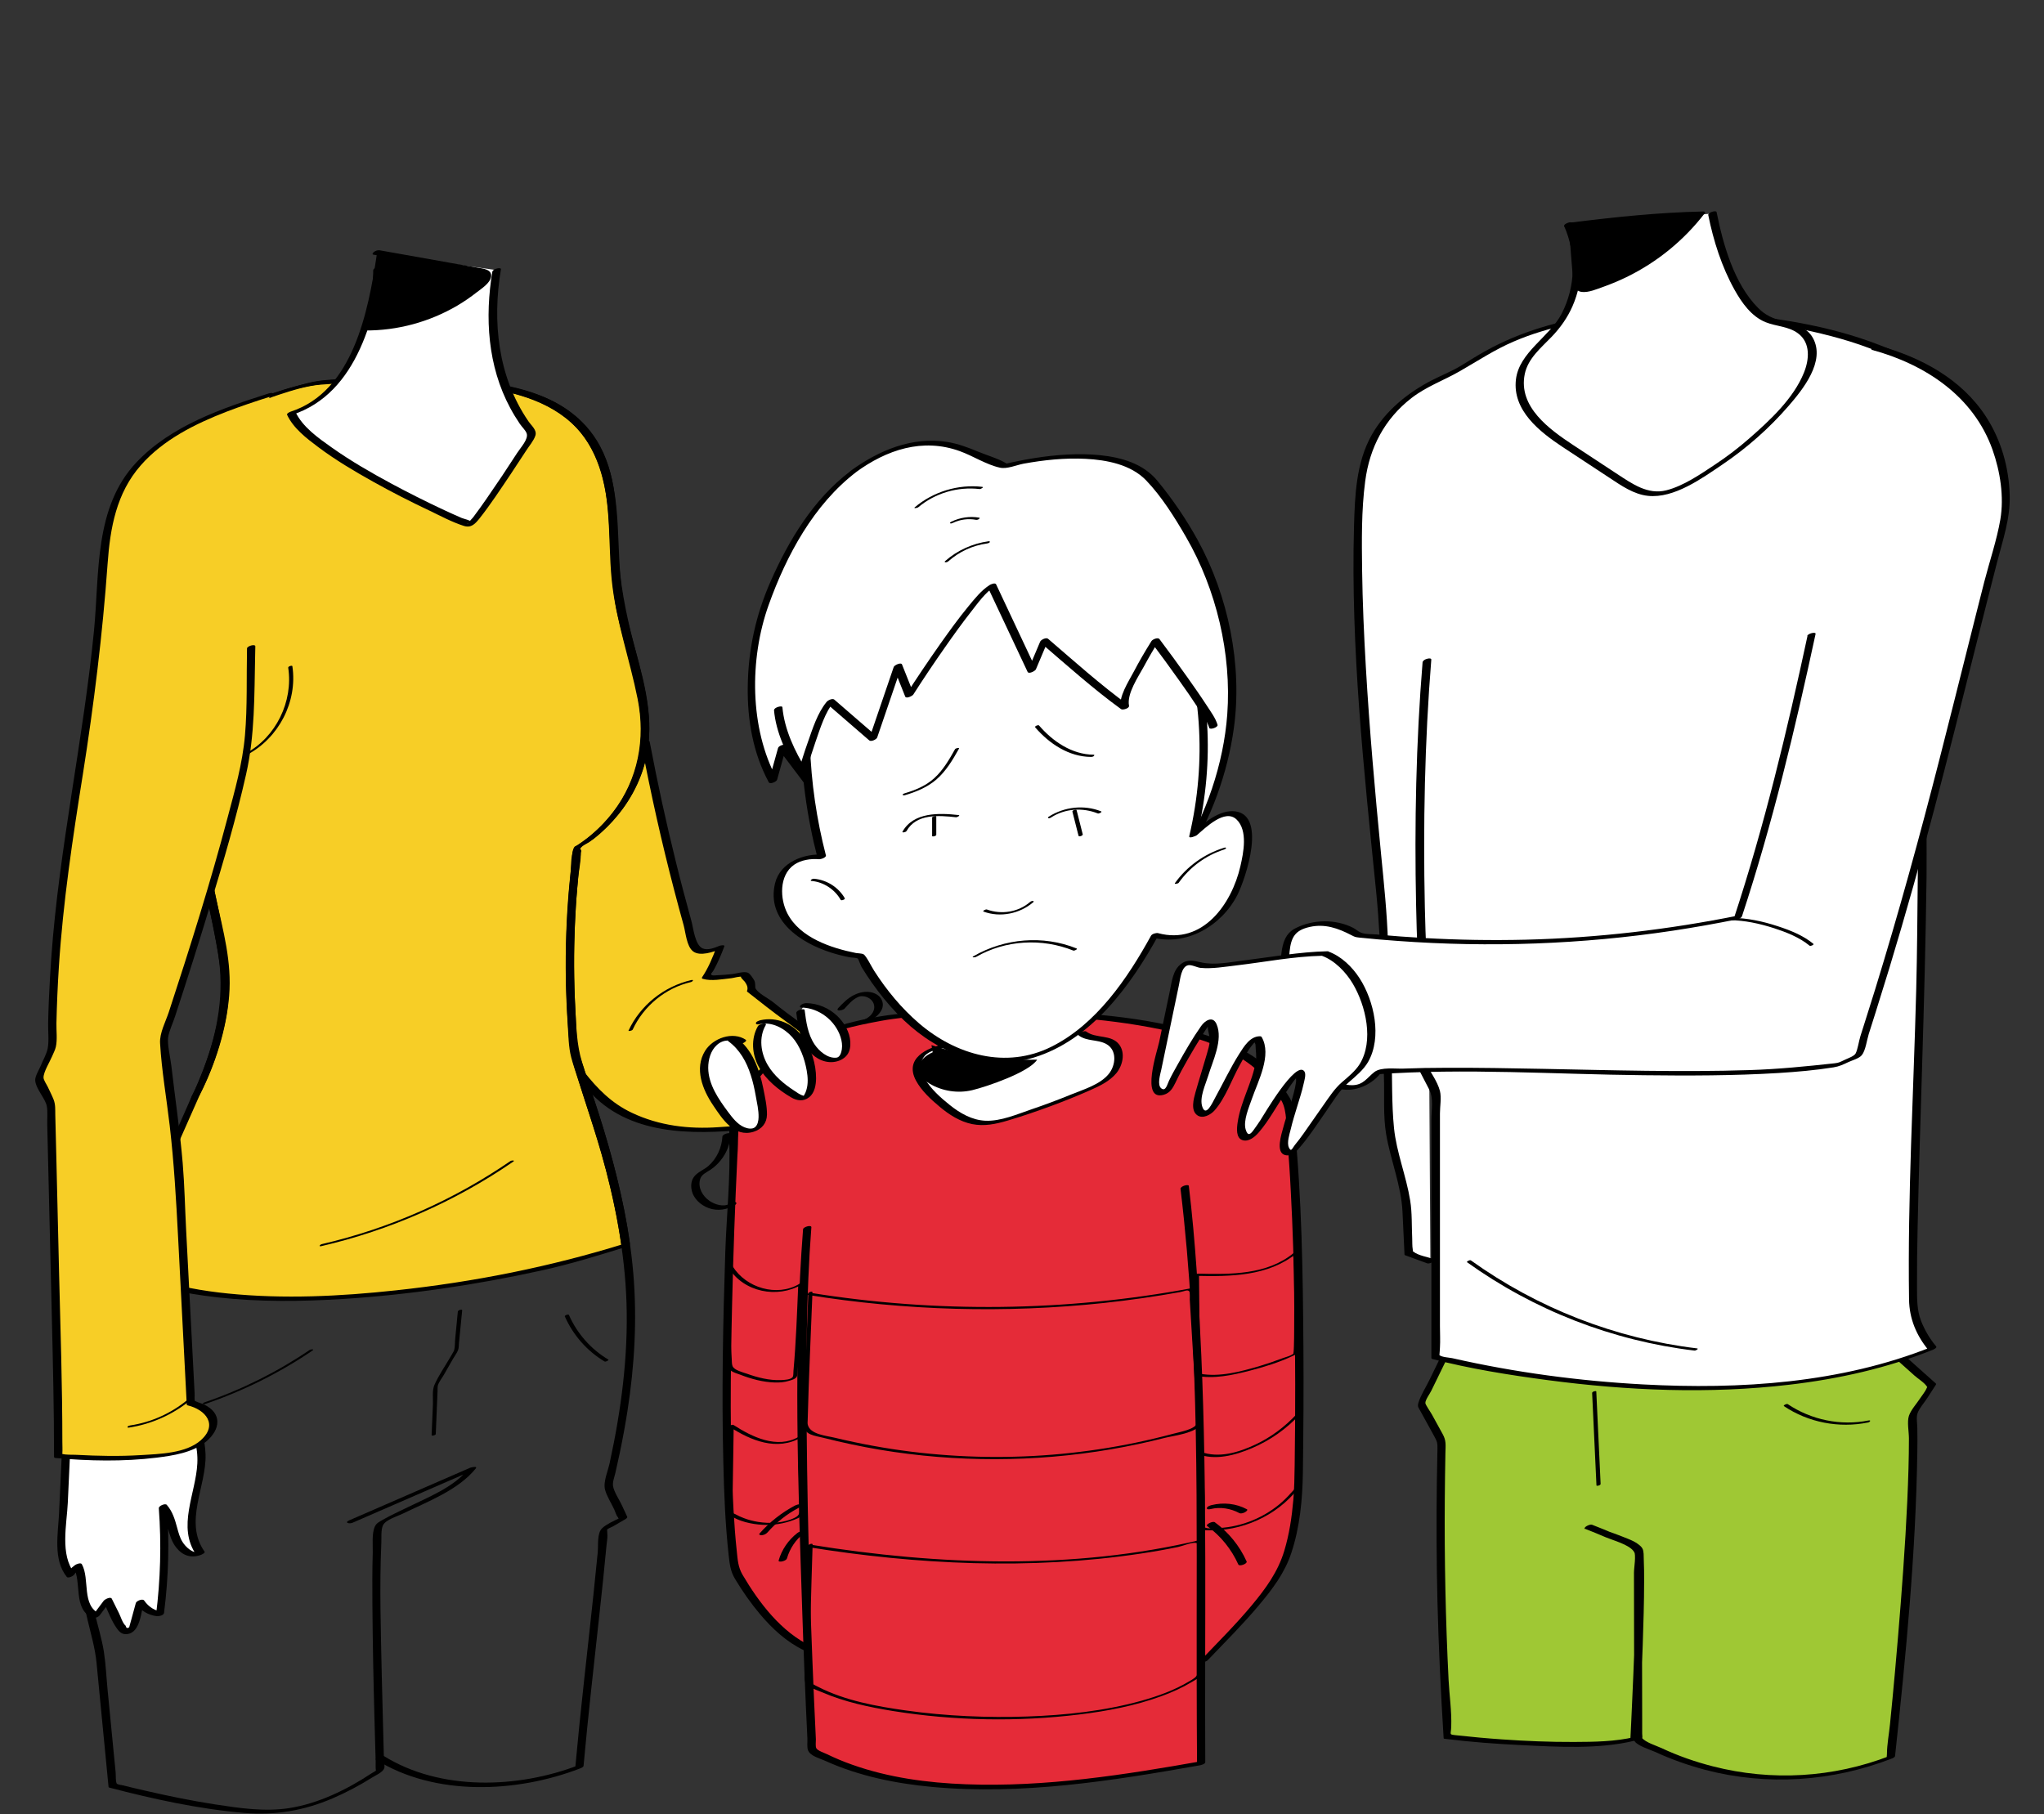 <svg xmlns="http://www.w3.org/2000/svg" width="347" height="308" viewBox="0 0 347 308" fill="none"><rect x="0" y="0" width="347" height="308" fill="#333333" stroke="none"/><g clip-path="url(#clip0_5329_8729)"><path d="M109.608 126.13C111.768 137.545 114.453 148.84 117.663 160C117.783 160.435 117.933 160.915 118.293 161.2C119.388 162.055 122.283 160.825 122.283 160.825C122.283 160.825 120.963 164.305 119.868 165.82C120.888 166.225 126.333 165.46 126.333 165.46C126.333 165.46 128.148 167.125 127.548 168.04L132.948 172.27C132.948 172.27 144.063 179.455 143.088 185.35C142.098 191.23 121.548 191.74 121.548 191.74C117.993 192.325 107.058 191.74 100.863 185.08C100.863 185.08 83.237 164.845 85.668 154.135C88.097 143.425 98.793 125.845 98.793 125.845L109.608 126.13Z" fill="#F7CE26"></path><path d="M108.895 126.385C110.47 134.71 112.315 142.975 114.46 151.165C114.985 153.16 115.51 155.14 116.065 157.12C116.41 158.38 116.56 160.66 117.64 161.515C118.825 162.46 121.165 161.605 122.38 161.11L121.57 161.005C120.925 162.685 120.22 164.41 119.2 165.91C119.11 166.045 119.155 166.15 119.305 166.195C120.775 166.63 122.665 166.24 124.15 166.09C124.6 166.045 125.59 165.715 126.025 165.865C125.305 165.625 126.415 166.63 126.445 166.69C126.775 167.17 127.045 167.665 126.82 168.25C126.805 168.31 126.82 168.355 126.88 168.4C129.07 170.125 131.245 171.85 133.51 173.485C136.96 175.975 142.51 180.13 142.42 184.885C142.345 189.175 134.905 189.985 131.815 190.465C128.56 190.975 125.29 191.155 122.005 191.38C116.95 191.74 111.895 191.14 107.26 188.935C103.81 187.3 101.44 184.87 99.145 181.96C96.085 178.09 93.22 174.025 90.79 169.72C88.36 165.415 85.825 160.48 86.11 155.53C86.29 152.545 87.595 149.5 88.69 146.755C90.025 143.425 91.57 140.17 93.205 136.975C95.14 133.18 97.18 129.43 99.4 125.8L98.32 126.265C101.92 126.355 105.535 126.46 109.135 126.55C109.51 126.55 110.755 125.815 109.99 125.785C106.39 125.695 102.775 125.59 99.175 125.5C98.845 125.5 98.275 125.65 98.095 125.965C95.635 130.015 93.37 134.2 91.255 138.43C89.62 141.7 88.075 145.03 86.77 148.45C85.75 151.135 84.61 154.03 84.7 156.955C84.865 163.015 88.435 168.955 91.615 173.92C94.105 177.82 96.865 181.63 99.895 185.125C106.585 192.79 117.46 192.685 126.715 191.785C131.56 191.32 137.35 190.78 141.52 188.035C146.53 184.735 141.955 179.095 138.865 176.17C137.215 174.61 135.4 173.32 133.585 171.985C132.76 171.385 131.98 170.725 131.17 170.095C130.36 169.465 128.725 168.67 128.26 167.815C128.17 167.65 128.275 166.915 128.065 166.51C127.885 166.165 127.345 165.325 126.97 165.16C126.28 164.875 125.005 165.31 124.315 165.385C123.49 165.475 122.65 165.55 121.81 165.58C121.615 165.58 121.06 165.67 120.88 165.58C120.49 165.355 120.85 165.28 121.18 164.68C121.885 163.405 122.455 162.055 122.965 160.69C123.1 160.345 122.23 160.555 122.155 160.585C121.315 160.93 120.175 161.395 119.305 161.035C117.97 160.48 117.715 157.57 117.355 156.295C116.455 153.025 115.585 149.755 114.775 146.47C113.08 139.66 111.595 132.805 110.29 125.92C110.215 125.56 108.805 125.98 108.88 126.43L108.895 126.385Z" fill="black"></path><path d="M269.738 259.225C271.103 259.885 277.463 261.715 278.093 263.095L278.153 295.285C278.153 295.285 297.368 307.615 321.023 298.3C321.023 298.3 325.433 257.455 324.758 240.235L327.998 235.195L318.878 227.05H246.818L241.328 238.345L244.778 244.63C244.358 262.525 244.658 276.985 245.798 294.85C245.798 294.85 262.748 296.98 275.453 295.705L277.508 295.21C277.508 295.21 279.083 264.085 278.093 263.08C277.103 262.075 269.738 259.21 269.738 259.21V259.225Z" fill="#9FC834"></path><path d="M269.095 259.555C270.37 260.14 271.72 260.53 273.025 261.025C274.075 261.415 276.85 262.09 277.39 263.275C277.795 264.13 277.39 266.11 277.39 267.04C277.39 272.995 277.405 278.935 277.42 284.89V292.66C277.435 293.335 277.12 295.015 277.495 295.63C277.975 296.41 280.15 297.085 280.93 297.43C283.69 298.705 286.57 299.725 289.51 300.505C300.01 303.25 311.02 302.5 321.115 298.6C321.28 298.54 321.685 298.375 321.715 298.15C323.56 281.005 325.24 263.725 325.495 246.475C325.51 245.17 325.525 243.865 325.495 242.575C325.495 241.795 325.285 240.67 325.525 239.965C325.84 239.065 326.695 238.15 327.205 237.34L328.63 235.135C328.69 235.045 328.705 234.97 328.63 234.895C326.35 232.855 324.07 230.815 321.79 228.79C320.8 227.905 320.035 226.735 318.685 226.69C314.185 226.555 309.67 226.69 305.17 226.69H247.225C246.835 226.69 246.28 226.855 246.1 227.245C244.945 229.615 243.79 232 242.635 234.37C242.05 235.57 241.225 236.83 240.82 238.105C240.595 238.825 240.76 238.9 241.18 239.665L243.61 244.09C243.985 244.78 244.045 245.08 244.03 245.935C244 247.87 243.955 249.805 243.925 251.74C243.835 258.475 243.865 265.225 244.03 271.96C244.225 279.685 244.6 287.41 245.08 295.12C245.08 295.225 245.305 295.24 245.365 295.24C249.67 295.78 254.005 296.095 258.325 296.305C264.58 296.605 271.285 297.025 277.42 295.57C277.615 295.525 278.2 295.33 278.215 295.06C278.485 289.825 278.695 284.605 278.875 279.37C278.995 275.725 279.115 272.095 279.115 268.45C279.115 267.22 279.115 266.005 279.055 264.775C279.025 264.235 279.1 263.395 278.815 262.9C278.17 261.775 275.65 261.115 274.54 260.635C273.13 260.02 271.705 259.435 270.265 258.88C269.905 258.73 268.615 259.39 269.155 259.6C270.31 260.05 271.45 260.515 272.59 261.01C273.835 261.535 276.43 262.21 277.3 263.335C278.17 264.46 277.69 267.355 277.69 268.66C277.69 275.695 277.36 282.73 277.045 289.75C276.955 291.64 276.88 293.53 276.775 295.42L277.57 294.91C274.165 295.72 270.67 295.75 267.175 295.765C263.11 295.78 259.06 295.615 255.01 295.33C252.4 295.15 249.79 294.91 247.195 294.625C245.92 294.475 246.325 294.58 246.37 293.155C246.46 290.56 246.055 287.86 245.92 285.25C245.41 275.035 245.2 264.82 245.275 254.59C245.29 251.965 245.335 249.34 245.38 246.715C245.41 245.335 245.545 244.63 244.915 243.49L243.085 240.16C242.845 239.725 241.99 238.525 241.975 238.21C241.975 237.655 242.755 236.62 242.98 236.14L244.795 232.42C245.68 230.59 246.58 228.76 247.465 226.945L246.34 227.5H315.865C316.585 227.5 317.575 227.32 318.28 227.5C318.37 227.515 318.43 227.545 318.28 227.47C318.055 227.38 318.595 227.815 318.67 227.89C319.57 228.76 320.545 229.57 321.49 230.41L325.015 233.56C325.63 234.115 326.725 234.76 327.16 235.48C327.325 235.75 327.31 235.165 327.1 235.66C326.845 236.275 326.335 236.86 325.975 237.415C325.405 238.3 324.415 239.365 324.07 240.385C323.725 241.405 324.07 243.1 324.07 244.24C324.07 245.935 324.04 247.63 323.995 249.31C323.89 253.09 323.71 256.855 323.485 260.635C323.02 268.39 322.39 276.145 321.7 283.885C321.43 286.825 321.16 289.765 320.86 292.705C320.695 294.385 320.35 296.14 320.335 297.835C320.335 298.075 320.29 298.33 320.26 298.57L320.86 298.12C311.23 301.84 300.79 302.47 290.785 299.905C287.8 299.14 284.86 298.12 282.055 296.8C281.26 296.425 279.28 295.825 278.74 295.045C278.89 295.27 278.785 294.58 278.785 294.34V292.03C278.785 289.435 278.785 286.84 278.77 284.245C278.77 278.455 278.755 272.665 278.74 266.875C278.74 265.78 279.07 264.04 278.74 262.99C278.41 261.94 276.46 261.325 275.485 260.92C273.79 260.215 271.99 259.735 270.325 258.97C269.905 258.79 268.735 259.48 269.02 259.615L269.095 259.555Z" fill="black"></path><path d="M204.416 281.905C208.856 277.255 212.696 273.55 216.386 268.3C220.601 262.3 220.481 250.09 220.481 250.09C220.481 250.09 221.291 207.655 218.591 187.15L215.981 183.16C204.416 168.325 152.411 172.495 152.411 172.495C145.946 173.605 139.301 174.79 133.721 178.225C128.141 181.66 123.776 187.93 124.586 194.44C124.586 194.44 121.781 246.43 124.766 266.545C124.766 266.545 130.061 276.655 137.126 279.865" fill="#E52B38"></path><path d="M204.984 281.935C207.909 278.875 210.909 275.89 213.624 272.665C215.949 269.905 218.079 267.13 219.219 263.68C220.674 259.285 221.124 254.56 221.184 249.955C221.274 242.86 221.334 235.765 221.274 228.67C221.184 216.16 221.004 203.59 219.774 191.125C219.654 189.97 219.549 188.8 219.384 187.645C219.249 186.67 218.724 186.055 218.184 185.215C217.269 183.805 216.429 182.455 215.199 181.285C212.139 178.42 208.044 176.77 204.099 175.555C194.154 172.495 183.429 171.835 173.079 171.625C166.434 171.49 159.624 171.445 152.994 172.105C147.009 172.705 140.499 174.28 135.144 177.07C129.069 180.235 123.489 186.34 123.789 193.6C124.044 199.885 123.339 206.29 123.129 212.575C122.739 224.515 122.499 236.455 122.799 248.395C122.919 253.615 123.129 258.85 123.699 264.025C123.879 265.6 123.984 266.74 124.779 268.075C126.039 270.19 127.464 272.215 129.054 274.105C131.124 276.55 133.524 278.785 136.449 280.18C136.854 280.375 138.054 279.685 137.754 279.535C132.624 277.105 128.874 272.155 126.054 267.37C125.304 266.08 125.229 264.85 125.079 263.365C124.824 261.025 124.659 258.67 124.524 256.315C123.864 244.72 124.014 233.065 124.284 221.47C124.479 213.055 124.779 204.64 125.184 196.225C125.214 195.595 125.274 194.98 125.274 194.35C125.319 191.245 125.484 188.665 126.984 185.86C131.439 177.52 140.889 174.91 149.544 173.335C155.139 172.315 160.959 172.375 166.629 172.345C176.769 172.285 187.059 172.72 197.004 174.775C205.134 176.455 213.504 179.23 217.614 187C218.514 188.695 218.349 191.365 218.514 193.27C218.784 196.24 218.979 199.225 219.129 202.21C219.474 208.57 219.654 214.93 219.759 221.305C219.909 230.47 219.924 239.635 219.789 248.8C219.759 250.75 219.729 252.7 219.564 254.65C219.309 257.575 218.874 260.515 218.019 263.335C216.939 266.905 214.869 269.725 212.499 272.575C209.784 275.83 206.769 278.83 203.829 281.905C203.289 282.475 204.699 282.22 204.969 281.935H204.984Z" fill="black"></path><path d="M201.11 201.58C203.54 221.44 203.9 253.15 203.9 253.15C203.735 268.96 203.9 299.335 203.9 299.335C183.71 302.935 155.765 307.165 137.855 297.175C137.855 297.175 134.75 237.145 137.015 208.51" fill="#E52B38"></path><path d="M200.412 201.85C203.742 229.465 203.082 257.365 203.157 285.13C203.157 289.93 203.187 294.73 203.217 299.53L204.192 298.99C190.947 301.345 177.492 303.46 164.007 302.95C157.452 302.71 150.852 301.825 144.657 299.62C143.202 299.11 141.777 298.51 140.382 297.835C139.947 297.625 138.807 297.25 138.582 296.83C138.402 296.5 138.522 295.69 138.507 295.315C137.667 277.87 137.097 260.395 136.947 242.935C136.857 231.415 136.857 219.865 137.742 208.375C137.772 207.925 136.362 208.3 136.332 208.72C134.667 230.11 135.477 251.785 136.182 273.205C136.422 280.54 136.707 287.86 137.067 295.18C137.097 295.75 136.977 296.59 137.157 297.13C137.502 298.135 139.032 298.495 140.007 298.93C145.737 301.54 151.992 302.815 158.232 303.4C173.412 304.81 188.742 302.38 203.637 299.74C203.832 299.71 204.612 299.53 204.612 299.2C204.492 276.145 204.957 253.105 203.937 230.065C203.517 220.48 202.962 210.88 201.822 201.355C201.777 201.01 200.367 201.385 200.412 201.865V201.85Z" fill="black"></path><path d="M144.824 80.095C151.514 75.1 157.724 74.11 163.754 76.345L170.489 79.135C170.489 79.135 189.629 73.99 195.809 81.925C201.989 89.86 208.304 99.055 209.114 116.695C209.789 131.5 200.879 145.51 200.879 145.51L140.984 137.68L132.809 126.835L131.219 132.55C126.689 124.45 126.974 113.53 129.239 104.53C129.239 104.53 134.234 88.015 144.839 80.095H144.824Z" fill="white"></path><path d="M145.272 80.2C150.492 76.375 156.612 74.305 162.942 76.6C165.192 77.41 167.427 78.895 169.752 79.405C170.952 79.675 172.572 78.955 173.757 78.73C177.222 78.1 180.777 77.725 184.302 77.905C187.827 78.085 191.967 78.85 194.577 81.565C197.187 84.28 199.452 87.895 201.357 91.195C206.502 100.09 209.097 111.025 208.347 121.285C207.732 129.685 204.732 138.475 200.217 145.6L201.432 145.165C192.132 143.95 182.832 142.735 173.517 141.52L153.357 138.88C149.592 138.385 145.602 138.205 141.882 137.38C141.327 137.26 141.807 137.545 141.402 137.08C140.472 136 139.662 134.77 138.792 133.615C137.022 131.275 135.267 128.935 133.497 126.58C133.227 126.22 132.192 126.625 132.087 127C131.562 128.905 131.022 130.81 130.497 132.715L131.907 132.295C127.227 123.67 127.212 111.895 130.482 102.745C133.497 94.3 138.162 85.63 145.407 80.11C146.007 79.66 144.567 79.84 144.267 80.08C138.087 84.79 133.887 91.735 130.797 98.77C128.292 104.485 127.017 110.32 126.942 116.62C126.867 122.215 127.827 127.855 130.512 132.82C130.722 133.225 131.817 132.73 131.922 132.4C132.447 130.495 132.987 128.59 133.512 126.685L132.102 127.105C133.572 129.055 135.042 131.02 136.527 132.97L139.422 136.825C139.692 137.185 140.022 137.845 140.427 138.055C141.057 138.385 142.332 138.31 143.037 138.4L149.502 139.24C162.792 140.98 176.097 142.72 189.387 144.445C193.032 144.925 196.677 145.405 200.322 145.87C200.697 145.915 201.312 145.78 201.537 145.435C205.617 138.985 208.407 131.23 209.457 123.7C210.957 112.96 208.527 101.14 203.307 91.66C201.357 88.12 199.032 84.715 196.467 81.61C194.082 78.715 190.392 77.665 186.792 77.29C183.192 76.915 179.262 77.2 175.572 77.785C174.297 77.995 173.037 78.22 171.777 78.505C171.462 78.58 171.132 78.64 170.832 78.73C170.292 78.895 171.222 78.895 170.862 78.685C169.422 77.83 167.607 77.335 166.062 76.69C164.352 75.985 162.672 75.34 160.827 75.04C154.827 74.08 149.157 76.48 144.387 79.96C143.607 80.53 144.897 80.455 145.272 80.185V80.2Z" fill="black"></path><path d="M183.763 175.465C185.083 176.65 187.303 176.05 188.758 177.085C190.213 178.12 190.198 180.43 189.178 181.9C188.158 183.37 186.463 184.18 184.813 184.9C180.448 186.805 175.978 188.47 171.433 189.85C170.023 190.285 168.583 190.69 167.113 190.675C163.498 190.63 160.438 188.065 157.918 185.455C156.523 184 155.098 182.02 155.848 180.16C156.523 178.51 158.533 177.955 160.288 177.61" fill="white"></path><path d="M183.109 175.795C184.504 176.845 186.274 176.455 187.759 177.235C189.694 178.255 189.439 180.88 188.209 182.365C186.724 184.165 183.919 184.99 181.849 185.83C179.644 186.73 177.424 187.57 175.159 188.335C172.684 189.175 169.909 190.405 167.269 190.285C165.004 190.18 162.979 189.01 161.254 187.63C159.709 186.4 157.999 184.885 157.009 183.145C156.409 182.095 156.034 180.805 156.694 179.68C157.399 178.48 158.944 178.195 160.189 177.94C160.819 177.805 161.359 177.055 160.369 177.265C157.324 177.895 153.529 179.71 155.479 183.43C156.409 185.185 158.029 186.67 159.544 187.93C161.134 189.265 162.964 190.435 165.019 190.855C167.074 191.275 169.069 190.855 171.034 190.27C173.479 189.55 175.894 188.725 178.294 187.84C180.694 186.955 182.854 186.085 185.089 185.095C186.694 184.39 188.389 183.58 189.529 182.2C190.579 180.91 191.074 178.825 190.024 177.385C188.689 175.57 186.064 176.395 184.414 175.15C184.069 174.88 182.779 175.54 183.109 175.795Z" fill="black"></path><path d="M139.514 145.51C136.604 134.455 135.989 122.8 137.774 111.52C138.929 104.23 141.194 96.865 146.024 91.285C150.854 85.705 158.669 82.27 165.794 84.235L167.924 84.325C189.329 86.17 197.354 92.995 202.424 111.535C205.124 121.405 204.989 131.845 202.604 141.805C202.604 141.805 206.639 138.295 208.544 138.13C214.169 137.68 211.769 151.105 206.669 155.935C201.914 160.435 196.079 158.785 196.079 158.785C194.684 161.365 193.124 163.855 191.414 166.24C186.704 172.81 180.299 178.945 172.289 179.935C161.159 181.315 151.724 172.42 146.114 162.385C146.114 162.385 133.274 160.795 132.224 152.905C131.174 145.015 139.529 145.51 139.529 145.51H139.514Z" fill="white"></path><path d="M140.215 145.255C137.065 133.06 136.495 120.055 139.165 107.71C141.55 96.7 148.75 83.605 161.77 84.07C163.615 84.13 165.385 84.58 167.23 84.685C169.465 84.82 171.73 85.12 173.935 85.48C177.895 86.125 181.84 87.085 185.485 88.795C191.995 91.855 196.33 97.315 199.06 103.855C204.115 115.96 204.88 129.25 201.895 141.97C201.775 142.465 203.05 141.925 203.17 141.82C204.685 140.515 207.955 137.26 209.92 139.135C211.885 141.01 211.09 144.835 210.58 147.055C209.11 153.49 204.175 160.48 196.615 158.44C196.27 158.35 195.58 158.56 195.4 158.875C191.41 166.135 186.1 173.95 178.45 177.745C170.8 181.54 162.31 179.155 156.01 173.74C153.04 171.19 150.535 168.145 148.42 164.86C147.97 164.17 147.04 162.25 146.59 162.025C146.275 161.86 145.675 161.875 145.33 161.815C141.1 160.975 135.82 159.22 133.69 155.125C132.385 152.635 132.25 148.645 134.785 146.845C135.97 146.005 137.635 145.765 139.075 145.885C139.465 145.915 140.695 145.195 139.93 145.12C136.54 144.835 132.445 146.38 131.575 149.98C130.075 156.25 135.91 160.09 141.055 161.725C142.09 162.055 143.14 162.325 144.22 162.535C144.505 162.595 145.405 162.58 145.645 162.775C145.72 162.835 146.125 163.96 146.245 164.155C146.545 164.65 146.86 165.145 147.175 165.625C147.76 166.51 148.375 167.395 149.02 168.235C150.37 170.02 151.84 171.7 153.46 173.245C159.415 178.9 167.395 182.05 175.51 179.56C185.305 176.56 192.01 167.275 196.705 158.71L195.49 159.145C201.4 160.735 207.4 157.18 210.055 151.975C211.405 149.335 215.365 137.815 209.215 137.725C206.575 137.695 203.89 140.14 202.015 141.76L203.29 141.61C206.185 129.295 205.54 116.575 201.01 104.74C198.325 97.72 194.005 91.66 187.12 88.3C183.4 86.485 179.35 85.45 175.285 84.775C172.975 84.385 170.605 84.07 168.265 83.92C166.27 83.8 164.335 83.32 162.325 83.275C151.36 83.065 143.11 91.84 139.6 101.485C134.545 115.36 135.145 131.62 138.805 145.735C138.91 146.11 140.32 145.66 140.215 145.225V145.255Z" fill="black"></path><path d="M132.102 120.31C132.402 125.005 136.197 131.005 136.197 131.005C136.197 131.005 138.867 121.525 140.982 119.11L148.227 125.38L152.427 113.08L154.392 118.015C154.392 118.015 164.862 101.665 168.402 99.475L175.152 113.83L177.282 108.79C177.282 108.79 187.707 117.76 190.962 120.085C190.347 117.94 196.137 108.79 196.137 108.79C196.137 108.79 205.452 121.18 205.992 123.355C205.992 123.355 207.792 96.085 197.817 89.905C187.842 83.725 174.102 80.725 174.102 80.725C174.102 80.725 159.132 75.865 149.562 83.68C139.992 91.495 136.197 94.48 134.607 103.255C133.017 112.03 132.117 120.31 132.117 120.31H132.102Z" fill="white"></path><path d="M158.242 138.82V141.91C158.242 142.06 158.452 142.015 158.557 142C158.662 141.985 158.947 141.88 158.947 141.745V138.655C158.947 138.505 158.737 138.55 158.632 138.565C158.527 138.58 158.242 138.685 158.242 138.82Z" fill="black"></path><path d="M182.057 137.8C182.357 139 182.657 140.215 182.972 141.415C183.017 141.58 183.062 141.76 183.107 141.925C183.152 142.12 183.857 141.895 183.812 141.67C183.512 140.47 183.212 139.255 182.897 138.055C182.852 137.89 182.807 137.71 182.762 137.545C182.717 137.35 182.012 137.575 182.057 137.8Z" fill="black"></path><path d="M153.543 135.04C155.478 134.47 157.383 133.705 158.943 132.37C160.593 130.945 161.748 129.01 162.798 127.12C162.933 126.88 162.243 127.03 162.138 127.195C161.148 128.965 160.098 130.78 158.583 132.145C157.173 133.42 155.433 134.14 153.633 134.68C153.528 134.71 153.228 134.8 153.243 134.935C153.258 135.07 153.468 135.04 153.558 135.025L153.543 135.04Z" fill="black"></path><path d="M175.745 123.505C178.13 126.265 181.46 128.5 185.225 128.515C185.375 128.515 185.63 128.47 185.72 128.335C185.795 128.23 185.825 128.14 185.645 128.14C181.97 128.11 178.715 125.875 176.39 123.175C176.255 123.025 175.58 123.31 175.745 123.49V123.505Z" fill="black"></path><path d="M242.224 112.15C242.224 112.15 239.749 142.33 241.909 171.13L239.179 176.755L243.694 185.47V230.38C243.694 230.38 292.879 243.16 328.009 228.91C328.009 228.91 324.829 225.175 324.754 221.575C324.394 206.215 326.569 164.74 326.374 135.745C326.374 135.745 330.109 67.84 325.909 63.295C321.709 58.75 307.789 55.495 300.859 54.55C261.439 49.18 251.389 61.39 245.839 63.64C240.304 65.89 235.189 69.79 232.744 75.25C230.959 79.24 230.704 83.725 230.554 88.09C229.879 107.26 232.744 136.255 234.694 155.335L235.894 191.995L238.684 204.31L239.089 212.8L242.824 214.165" fill="white"></path><path d="M241.514 112.315C240.389 126.055 240.119 139.915 240.404 153.685C240.509 159.115 240.749 164.545 241.109 169.96C241.214 171.505 240.764 172.21 240.089 173.605C239.684 174.445 238.604 175.885 238.529 176.815C238.484 177.265 238.844 177.715 239.069 178.12L240.914 181.675L242.639 185.005C243.404 186.49 242.999 188.44 242.999 190.075V230.545C242.999 230.65 243.029 230.71 243.149 230.74C249.554 232.405 256.154 233.455 262.709 234.325C276.299 236.125 290.174 236.71 303.809 235.105C312.119 234.13 320.339 232.3 328.124 229.18C328.289 229.105 328.904 228.85 328.679 228.58C327.599 227.305 326.714 225.79 326.114 224.23C325.424 222.43 325.454 220.585 325.439 218.695C325.424 215.275 325.469 211.855 325.544 208.435C325.739 199.105 326.039 189.76 326.324 180.43C326.639 169.96 326.924 159.49 327.059 149.005C327.119 143.815 326.954 138.61 327.224 133.42C327.764 122.695 328.199 111.97 328.454 101.23C328.604 94.54 328.709 87.835 328.604 81.13C328.529 76.345 328.484 71.47 327.779 66.73C327.614 65.605 327.464 64.24 326.834 63.25C325.304 60.865 321.584 59.56 319.079 58.585C310.364 55.195 300.929 53.8 291.644 53.125C278.309 52.15 264.149 52.96 252.224 59.575C250.814 60.355 249.434 61.225 248.069 62.065C246.449 63.055 244.724 63.715 243.044 64.585C238.949 66.7 235.184 69.76 232.889 73.81C230.204 78.565 230.009 84.16 229.859 89.485C229.304 110.08 231.539 130.795 233.609 151.255C234.659 161.74 234.599 172.36 234.944 182.89C235.049 186.04 234.794 189.445 235.319 192.565C236.054 196.945 237.884 201.28 238.094 205.735C238.214 208.165 238.319 210.595 238.439 213.04C238.469 213.1 238.514 213.13 238.589 213.145L242.324 214.51C242.699 214.645 243.959 213.985 243.434 213.79C242.474 213.445 240.719 213.175 239.954 212.515C239.699 212.305 239.924 212.62 239.834 212.125C239.729 211.54 239.774 210.865 239.744 210.28C239.639 208.165 239.744 205.93 239.399 203.83C238.739 199.705 237.074 195.67 236.654 191.53C236.234 187.39 236.369 182.86 236.234 178.585L235.634 160.06C235.469 155.035 234.959 150.1 234.464 145.09C233.429 134.47 232.484 123.85 231.869 113.2C231.554 107.755 231.314 102.295 231.239 96.85C231.179 91.825 231.104 86.68 231.764 81.7C232.514 75.985 235.049 71.125 239.639 67.57C242.159 65.62 245.084 64.6 247.799 63.04C250.844 61.3 253.739 59.365 256.979 57.985C262.979 55.405 269.489 54.25 275.969 53.8C285.854 53.14 296.099 53.875 305.789 55.885C310.244 56.815 314.699 57.985 318.899 59.725C321.089 60.625 324.599 61.945 325.679 64.27C326.249 65.515 326.384 67.045 326.549 68.38C326.819 70.6 326.954 72.85 327.044 75.085C327.329 81.355 327.299 87.64 327.209 93.91C327.044 105.91 326.609 117.91 326.039 129.91C325.439 142.645 325.634 155.41 325.304 168.16C324.854 185.635 323.834 203.14 324.089 220.63C324.134 223.885 325.334 226.765 327.419 229.27L327.974 228.67C312.524 234.865 295.394 235.945 278.939 235.06C268.064 234.475 257.174 233.02 246.554 230.605C246.059 230.5 244.754 230.44 244.364 230.08C244.379 230.095 244.454 228.79 244.454 228.805C244.529 227.605 244.454 226.375 244.454 225.175V189.04C244.454 187.9 244.724 186.355 244.454 185.245C244.034 183.58 242.654 181.75 241.859 180.235L240.314 177.235C239.954 176.53 239.954 176.71 240.239 176.02C240.974 174.205 242.774 172.195 242.624 170.185C242.249 164.815 242.009 159.445 241.889 154.06C241.589 140.05 241.859 125.965 242.984 112C243.014 111.55 241.604 111.925 241.574 112.345L241.514 112.315Z" fill="black"></path><path d="M307.545 107.845C301.35 136.69 295.05 155.785 295.05 155.785C273.45 160.165 252.375 161.08 230.46 158.77C230.46 158.77 226.23 155.095 220.065 157.885C215.7 159.865 219.42 178.96 224.925 183.085C230.43 187.195 233.925 182.065 233.925 182.065C252.99 180.655 293.43 184.045 312.27 180.76L315.45 179.245C326.67 144.85 331.215 123.07 340.32 88.06C340.32 88.06 344.115 65.95 318.42 59.065" fill="white"></path><path d="M306.842 108.01C303.377 124.12 299.507 140.29 294.347 155.95L295.142 155.44C283.247 157.84 271.157 159.25 259.007 159.55C253.262 159.685 247.502 159.595 241.772 159.265C239.117 159.115 236.447 158.92 233.792 158.665C232.922 158.59 231.752 158.665 230.972 158.32C230.537 158.125 230.132 157.75 229.697 157.525C226.727 156.025 222.947 156.085 219.962 157.585C218.237 158.44 217.742 160.09 217.532 161.92C216.887 167.815 218.642 174.835 221.522 179.95C223.082 182.74 225.692 185.245 229.142 185.02C231.227 184.885 233.372 183.685 234.572 181.96L233.642 182.41C248.702 181.33 263.927 182.41 279.002 182.56C286.652 182.65 294.302 182.65 301.937 182.185C305.057 181.99 308.177 181.72 311.267 181.225C312.227 181.075 312.917 180.745 313.802 180.325C314.447 180.025 315.617 179.725 316.082 179.14C316.712 178.345 316.937 176.575 317.237 175.6C317.627 174.37 318.017 173.14 318.407 171.91C319.187 169.435 319.952 166.945 320.717 164.47C322.127 159.82 323.492 155.14 324.812 150.46C327.287 141.655 329.597 132.79 331.847 123.91C334.247 114.43 336.602 104.935 339.032 95.47C340.022 91.63 341.282 88.075 341.177 84.115C341.057 79.39 339.722 74.68 337.127 70.705C332.972 64.33 326.117 60.655 318.932 58.69C318.557 58.585 317.297 59.275 317.822 59.41C326.852 61.885 335.027 67.255 338.267 76.375C339.557 80.02 340.247 84.34 339.587 88.21C338.972 91.765 337.757 95.305 336.857 98.8C335.957 102.295 335.087 105.82 334.202 109.315C332.567 115.825 330.932 122.35 329.267 128.86C325.907 141.985 322.322 155.05 318.332 167.995C317.792 169.75 317.237 171.505 316.682 173.245C316.397 174.145 316.112 175.045 315.827 175.945C315.572 176.755 315.377 178.195 315.017 178.87C314.777 179.305 313.862 179.635 313.232 179.92C312.272 180.37 312.197 180.445 311.447 180.535C306.632 181.06 301.862 181.54 297.002 181.69C285.317 182.065 273.617 181.705 261.932 181.48C256.412 181.375 250.892 181.27 245.372 181.3C243.002 181.3 240.632 181.345 238.277 181.435C236.897 181.495 234.482 181.135 233.342 182.005C232.067 182.98 231.482 184.225 229.577 184.255C226.967 184.3 224.792 182.38 223.457 180.325C221.072 176.62 219.842 172.045 219.197 167.74C218.897 165.7 218.702 163.6 218.927 161.56C219.182 159.145 219.842 157.93 222.392 157.375C224.942 156.82 227.147 157.6 229.427 158.785C229.952 159.055 230.042 159.115 230.747 159.19C232.922 159.415 235.112 159.61 237.287 159.76C252.872 160.9 268.547 160.345 283.997 158.02C287.657 157.465 291.302 156.82 294.932 156.085C295.187 156.025 295.637 155.86 295.727 155.575C300.887 139.915 304.757 123.745 308.222 107.635C308.312 107.23 306.902 107.545 306.812 107.98L306.842 108.01Z" fill="black"></path><path d="M131.398 120.565C131.728 124.345 133.498 128.065 135.493 131.26C135.733 131.65 136.798 131.185 136.903 130.84C137.368 129.205 137.878 127.6 138.433 125.995C139.243 123.655 140.053 120.97 141.628 119.035L140.323 119.44C142.738 121.525 145.153 123.625 147.568 125.71C147.883 125.98 148.798 125.56 148.918 125.215C150.313 121.12 151.723 117.01 153.118 112.915L151.708 113.335L153.673 118.27C153.838 118.69 154.888 118.165 155.038 117.94C156.793 115.195 158.608 112.495 160.483 109.825C161.908 107.785 163.363 105.76 164.908 103.795C166.048 102.34 167.263 100.615 168.838 99.58L167.698 99.715C169.948 104.5 172.198 109.285 174.448 114.07C174.658 114.505 175.723 113.935 175.858 113.65C176.563 111.97 177.283 110.29 177.988 108.61L176.638 109.105C181.108 112.945 185.548 116.935 190.318 120.4C190.603 120.61 191.758 120.265 191.668 119.83C191.263 117.79 193.258 114.88 194.173 113.2C194.998 111.67 195.868 110.17 196.798 108.7L195.433 109.03C197.038 111.16 198.613 113.32 200.158 115.495C201.298 117.085 202.408 118.69 203.473 120.325C204.118 121.33 204.943 122.425 205.288 123.58C205.408 123.97 206.818 123.49 206.698 123.07C206.353 121.9 205.528 120.82 204.883 119.815C203.818 118.18 202.693 116.575 201.568 114.985C200.023 112.81 198.448 110.65 196.843 108.52C196.573 108.16 195.673 108.55 195.478 108.85C194.413 110.545 193.408 112.27 192.478 114.04C191.548 115.81 189.853 118.315 190.258 120.325L191.608 119.755C186.838 116.29 182.398 112.3 177.928 108.46C177.598 108.175 176.713 108.625 176.578 108.955C175.873 110.635 175.153 112.315 174.448 113.995L175.858 113.575C173.608 108.79 171.358 104.005 169.108 99.22C168.943 98.875 168.163 99.22 167.968 99.355C166.558 100.27 165.463 101.665 164.398 102.955C162.718 104.995 161.173 107.14 159.643 109.3C157.618 112.18 155.638 115.105 153.733 118.09L155.098 117.76L153.133 112.825C152.953 112.39 151.828 112.945 151.723 113.245C150.328 117.34 148.918 121.45 147.523 125.545L148.873 125.05C146.458 122.965 144.043 120.865 141.628 118.78C141.313 118.51 140.533 118.915 140.323 119.185C138.778 121.075 137.968 123.67 137.173 125.935C136.558 127.66 136.003 129.415 135.508 131.185L136.918 130.765C134.923 127.585 133.168 123.85 132.823 120.07C132.793 119.74 131.383 120.1 131.413 120.58L131.398 120.565Z" fill="black"></path><path d="M249.059 214.315C260.459 222.49 273.749 227.65 287.669 229.315C287.864 229.345 288.479 228.985 288.089 228.94C274.244 227.275 261.029 222.115 249.704 214C249.524 213.865 248.894 214.21 249.059 214.315Z" fill="black"></path><path d="M32.561 186.1C26.216 205.015 13.121 221.77 11.246 242.095C10.226 253.21 12.341 264.295 14.876 275.08C15.446 277.495 16.151 279.865 16.391 282.34L17.081 289.495C17.531 294.13 17.981 298.765 18.431 303.415C18.461 303.475 18.506 303.505 18.581 303.52C26.051 305.47 33.731 307.15 41.426 307.81C46.676 308.26 51.566 307.435 56.441 305.35C58.781 304.345 61.046 303.145 63.191 301.795C63.761 301.435 64.991 300.91 65.231 300.235C65.351 299.905 65.201 299.275 65.186 298.93C65.156 297.835 65.126 296.74 65.096 295.645C64.991 291.925 64.901 288.22 64.811 284.5C64.661 277 64.406 269.455 64.736 261.955C64.781 261.115 64.646 259.795 65.006 259C65.456 258.04 67.361 257.485 68.306 257.035C72.446 255.01 77.801 253.03 80.771 249.325C81.131 248.86 79.931 249.16 79.826 249.205C72.986 252.175 66.146 255.16 59.306 258.13C58.376 258.535 59.306 258.79 59.876 258.535C66.716 255.565 73.556 252.58 80.396 249.61L79.451 249.49C77.006 252.535 72.611 254.245 69.191 255.925C67.781 256.615 66.326 257.275 64.961 258.055C64.466 258.34 63.911 258.61 63.656 259.15C63.086 260.35 63.311 262.33 63.281 263.605C63.191 266.515 63.206 269.41 63.221 272.32C63.266 278.95 63.401 285.58 63.581 292.21C63.641 294.505 63.701 296.785 63.776 299.08C63.791 299.575 63.731 300.13 63.821 300.61C63.881 300.925 63.941 300.565 64.046 300.43C63.821 300.7 63.341 300.925 63.056 301.105C58.871 303.865 54.071 306.22 49.076 307C44.951 307.645 40.631 307 36.536 306.37C32.441 305.74 28.526 304.93 24.566 304.015C23.306 303.73 22.046 303.43 20.786 303.115C20.531 303.055 20.111 303.025 19.901 302.89C19.541 302.65 19.931 303.055 19.826 302.845C19.586 302.38 19.691 301.42 19.631 300.91L19.241 296.95L18.266 286.915C18.056 284.77 17.966 282.58 17.636 280.45C17.306 278.32 16.601 276.07 16.091 273.91C15.356 270.715 14.651 267.52 14.066 264.31C12.821 257.485 12.056 250.54 12.491 243.61C12.866 237.565 14.261 231.655 16.286 225.955C20.201 214.93 26.186 204.79 30.776 194.065C31.931 191.365 32.996 188.62 33.941 185.83C34.061 185.485 32.681 185.74 32.531 186.175L32.561 186.1Z" fill="black"></path><path d="M137.059 219.85C153.694 222.535 170.659 223.015 187.414 221.23C191.734 220.765 196.054 220.15 200.329 219.385C201.004 219.265 201.664 218.89 201.904 219.28C202.069 219.55 201.964 220.315 201.979 220.63L202.684 232.27L203.044 238.27C203.104 239.185 203.494 240.7 203.239 241.6C202.924 242.695 200.344 243.115 199.249 243.415C197.119 243.985 194.989 244.495 192.829 244.945C188.659 245.815 184.459 246.445 180.214 246.85C171.709 247.66 163.129 247.525 154.654 246.475C150.319 245.935 145.999 245.14 141.754 244.12C140.284 243.76 137.479 243.565 137.119 241.84C137.074 241.585 137.119 241.315 137.119 241.06C137.299 233.845 137.659 226.63 137.929 219.415C137.929 219.19 137.239 219.385 137.224 219.58C137.029 224.875 136.819 230.155 136.624 235.45C136.549 237.535 136.234 239.755 136.384 241.84C136.519 243.7 138.334 243.745 139.834 244.135C142.969 244.93 146.149 245.605 149.344 246.145C162.289 248.305 175.609 248.29 188.539 246.085C191.644 245.56 194.734 244.9 197.794 244.12C199.099 243.79 203.224 243.325 203.899 241.705C204.034 241.39 203.899 240.865 203.884 240.535L203.674 237.01C203.314 230.935 202.939 224.845 202.579 218.77C202.579 218.665 202.309 218.725 202.279 218.725C180.949 222.7 159.019 222.955 137.599 219.505C137.404 219.475 136.789 219.82 137.044 219.865L137.059 219.85Z" fill="black"></path><path d="M137.056 262.66C155.671 265.675 174.946 266.59 193.636 263.785C195.766 263.47 197.896 263.095 199.996 262.66C200.746 262.51 202.381 261.805 203.056 261.985C203.806 262.195 203.101 261.505 203.356 262.045C203.536 262.45 203.386 263.335 203.386 263.77C203.401 264.835 203.416 265.915 203.431 266.98C203.506 271.96 203.596 276.94 203.461 281.92C203.446 282.58 203.536 283.435 203.356 284.065C203.146 284.815 202.546 285.07 201.856 285.49C199.381 286.975 196.621 287.965 193.861 288.745C187.531 290.515 180.886 291.22 174.331 291.445C167.776 291.67 160.606 291.385 153.826 290.425C148.816 289.72 143.491 288.76 138.946 286.435C138.346 286.12 137.626 285.88 137.431 285.265C137.221 284.62 137.431 283.525 137.431 282.865C137.461 280.165 137.536 277.465 137.596 274.765C137.701 270.58 137.821 266.41 137.956 262.225C137.956 261.985 137.251 262.195 137.251 262.39C137.041 269.095 136.816 275.8 136.726 282.505C136.726 283.345 136.411 284.845 136.726 285.64C137.041 286.435 138.751 286.99 139.546 287.32C143.356 288.97 147.526 289.855 151.621 290.515C162.001 292.18 172.786 292.375 183.226 291.1C187.936 290.53 192.676 289.63 197.161 287.995C198.946 287.35 200.686 286.57 202.306 285.595C203.266 285.01 203.971 284.785 204.091 283.675C204.556 279.595 204.226 275.32 204.196 271.225C204.166 268 204.121 264.79 204.061 261.565C204.061 261.415 203.851 261.46 203.746 261.475C182.236 266.605 159.301 265.78 137.611 262.27C137.416 262.24 136.801 262.585 137.056 262.63V262.66Z" fill="black"></path><path d="M200.119 149.86C202.009 147.22 204.724 145.225 207.829 144.235C207.904 144.205 208.189 144.085 208.129 143.965C208.069 143.845 207.814 143.92 207.724 143.965C204.409 145.015 201.484 147.115 199.459 149.95C199.309 150.175 199.999 150.04 200.119 149.875V149.86Z" fill="black"></path><path d="M203.084 233.59C206.039 234.175 209.219 233.485 212.084 232.75C214.589 232.105 217.139 231.325 219.479 230.215C219.839 230.05 220.169 229.93 220.289 229.555C220.499 228.97 220.364 228.085 220.379 227.485C220.439 224.8 220.424 222.1 220.409 219.415C220.394 217.21 220.529 214.87 220.199 212.665C220.169 212.455 219.629 212.725 219.569 212.785C215.084 216.46 208.904 216.385 203.414 216.25C203.294 216.25 202.844 216.34 202.844 216.52C202.904 222.175 202.949 227.83 203.009 233.485C203.009 233.725 203.714 233.515 203.714 233.32C203.654 227.665 203.609 222.01 203.549 216.355L202.979 216.625C208.859 216.76 215.339 216.715 220.124 212.785L219.494 212.905C219.749 214.6 219.659 216.385 219.689 218.095C219.719 220.645 219.734 223.18 219.704 225.73C219.704 226.69 219.689 227.65 219.659 228.61C219.659 228.895 219.629 229.195 219.614 229.48C219.614 229.585 219.524 229.93 219.629 229.765C219.314 230.185 218.159 230.44 217.709 230.62C216.449 231.1 215.174 231.535 213.884 231.925C210.689 232.87 206.999 233.875 203.654 233.23C203.459 233.185 202.844 233.545 203.099 233.59H203.084Z" fill="black"></path><path d="M220.13 240.1C218.15 242.23 215.81 244 213.17 245.245C210.305 246.595 206.885 247.66 203.795 246.475C203.645 246.415 203.135 246.565 203.165 246.79C203.81 251.05 203.96 255.355 203.6 259.645C203.6 259.735 203.675 259.735 203.735 259.75C209.6 260.35 215.69 258.025 219.635 253.63C220.1 253.105 220.595 252.73 220.595 252.04L220.625 250.135L220.7 244.15C220.715 242.785 220.73 241.405 220.76 240.04C220.76 239.8 220.055 240.01 220.055 240.205C220.01 243.7 219.965 247.18 219.92 250.675C219.92 251.245 220.01 251.92 219.89 252.475C219.815 252.865 219.44 253.18 219.17 253.48C218.54 254.2 217.85 254.875 217.115 255.475C214.07 257.965 210.17 259.42 206.225 259.465C205.79 259.465 205.175 259.555 204.755 259.42C204.365 259.285 204.395 259.33 204.35 258.895C204.32 258.595 204.395 258.25 204.41 257.95C204.485 256.69 204.515 255.415 204.5 254.155C204.47 251.605 204.245 249.055 203.87 246.535L203.24 246.85C206.3 248.035 209.705 247.09 212.585 245.86C215.66 244.54 218.42 242.59 220.685 240.145C220.955 239.86 220.25 239.98 220.115 240.13L220.13 240.1Z" fill="black"></path><path d="M205.514 256.225C207.149 255.82 208.904 256.105 210.389 256.9C210.659 257.05 211.064 256.9 211.319 256.78C211.409 256.735 211.949 256.39 211.679 256.255C209.834 255.265 207.704 255.055 205.679 255.55C205.454 255.61 204.914 255.775 204.884 256.06C204.854 256.345 205.349 256.255 205.499 256.225H205.514Z" fill="black"></path><path d="M204.929 259.105C207.239 260.785 209.054 263.035 210.224 265.63C210.404 266.035 211.799 265.495 211.634 265.12C210.449 262.48 208.574 260.17 206.234 258.46C205.874 258.205 204.599 258.865 204.929 259.105Z" fill="black"></path><path d="M135.011 255.595C132.716 256.81 130.661 258.415 128.951 260.365C128.726 260.62 129.191 260.68 129.341 260.665C129.686 260.62 130.031 260.47 130.271 260.215C131.771 258.505 133.571 257.065 135.581 256.015C135.731 255.94 136.151 255.7 135.941 255.49C135.746 255.295 135.191 255.52 135.011 255.61V255.595Z" fill="black"></path><path d="M135.339 260.305C133.839 261.475 132.714 263.11 132.189 264.94C132.099 265.225 132.684 265.135 132.804 265.105C133.059 265.045 133.509 264.895 133.599 264.595C134.094 262.9 135.084 261.415 136.479 260.335C136.539 260.29 136.644 260.155 136.614 260.065C136.584 259.96 136.419 259.945 136.329 259.945C135.969 259.93 135.609 260.095 135.339 260.305Z" fill="black"></path><path d="M135.648 218.02C131.883 220.24 126.663 218.665 124.398 215.035C124.278 214.855 123.723 215.065 123.693 215.245C123.018 219.385 123.168 223.705 123.348 227.89C123.408 229.24 123.333 230.785 123.648 232.12C123.828 232.885 125.013 233.155 125.673 233.41C127.518 234.13 129.513 234.67 131.493 234.73C132.318 234.76 133.158 234.7 133.953 234.445C134.358 234.325 135.063 234.145 135.273 233.74C135.393 233.515 135.363 233.11 135.393 232.855C135.453 232.27 135.498 231.685 135.528 231.1C135.648 229.465 135.738 227.83 135.813 226.195C135.963 223.465 136.098 220.735 136.218 217.99C136.218 217.765 135.528 217.96 135.513 218.155C135.303 223.015 135.138 227.905 134.703 232.765C134.673 233.035 134.718 233.545 134.583 233.77C134.313 234.265 133.083 234.31 132.528 234.325C130.593 234.4 128.613 233.89 126.813 233.245C126.138 233.005 124.623 232.66 124.353 231.925C124.218 231.565 124.248 231.055 124.218 230.665C124.158 229.915 124.113 229.165 124.083 228.415C123.873 224.02 123.678 219.43 124.398 215.05L123.693 215.26C126.258 219.4 131.973 220.525 136.083 218.11C136.503 217.87 135.828 217.885 135.633 217.99L135.648 218.02Z" fill="black"></path><path d="M123.866 242.26C127.466 244.6 131.936 246.43 136.016 244.06L135.446 244.09C135.506 246.415 135.551 248.74 135.611 251.065C135.641 252.145 135.656 253.24 135.686 254.32L135.716 255.865C135.731 256.72 135.866 257.215 134.951 257.68C133.106 258.61 130.691 258.73 128.681 258.4C127.856 258.265 127.046 258.055 126.266 257.755C125.771 257.575 125.291 257.35 124.841 257.095C124.691 257.02 124.376 256.93 124.331 256.795C124.196 256.465 124.346 255.805 124.346 255.46L124.391 252.82L124.496 246.19C124.511 244.795 124.541 243.415 124.556 242.02C124.556 241.78 123.851 241.99 123.851 242.185C123.791 245.965 123.731 249.76 123.671 253.54L123.626 256.15C123.626 256.615 123.491 256.945 123.851 257.215C125.366 258.325 127.601 258.79 129.431 258.895C131.261 259 133.136 258.7 134.861 258.025C135.626 257.725 136.376 257.425 136.436 256.51C136.511 255.22 136.376 253.885 136.346 252.595C136.286 249.7 136.211 246.82 136.151 243.925C136.151 243.685 135.671 243.895 135.581 243.955C131.936 246.07 127.676 243.985 124.526 241.945C124.346 241.825 123.716 242.155 123.881 242.26H123.866Z" fill="black"></path><path d="M33.251 185.935C33.251 185.935 39.176 174.4 38.156 164.68C37.136 154.96 28.706 123.805 26.771 109.84C24.821 95.89 29.261 86.41 31.301 80.23C35.126 68.665 49.196 66.16 53.531 65.005C53.531 65.005 82.136 62.305 93.746 68.665C102.026 73.195 103.871 80.89 104.096 90.325C104.441 104.395 106.061 104.605 108.941 118.39C112.556 135.745 98.036 143.845 98.036 143.845C96.506 155.395 96.311 167.125 97.496 178.72L98.756 182.785C102.461 193.555 104.981 202.615 106.211 211.405C106.211 211.405 99.581 213.475 94.991 214.675C91.031 215.725 41.831 226.93 20.141 215.14C24.626 205.48 33.251 185.92 33.251 185.92V185.935Z" fill="#F7CE26"></path><path d="M33.919 185.86C35.794 182.185 37.188 178.18 38.089 174.16C39.243 169.075 39.004 164.32 38.044 159.265C35.974 148.27 33.169 137.41 30.753 126.475C29.643 121.435 28.534 116.38 27.724 111.28C26.628 104.395 26.823 97.51 28.549 90.745C29.209 88.165 30.049 85.645 30.948 83.14C31.849 80.635 32.569 78.115 34.069 75.91C37.144 71.365 42.169 68.71 47.283 67.045C49.608 66.28 52.053 65.5 54.498 65.305C58.144 65.02 61.819 64.885 65.478 64.855C70.924 64.81 76.413 64.99 81.814 65.77C86.898 66.505 92.103 67.75 96.183 71.05C100.984 74.95 102.709 80.875 103.234 86.815C103.759 92.755 103.549 98.68 104.869 104.56C106.189 110.44 108.259 116.065 108.769 121.975C109.234 127.435 107.764 132.865 104.539 137.305C102.784 139.735 100.564 141.895 98.028 143.515C97.773 143.68 97.638 143.785 97.713 143.71C96.814 144.715 97.008 147.025 96.859 148.375C96.409 152.725 96.153 157.09 96.079 161.455C96.019 165.49 96.124 169.525 96.379 173.545C96.558 176.35 96.799 178.87 97.609 181.525C99.618 188.065 101.899 194.485 103.504 201.145C104.344 204.625 105.034 208.135 105.529 211.675L106.129 211.135C93.394 215.095 80.493 217.66 67.219 219.085C57.783 220.105 48.184 220.585 38.718 219.625C34.398 219.19 30.064 218.425 25.939 217.03C24.979 216.7 24.034 216.34 23.104 215.935C22.099 215.5 20.838 215.305 21.273 214.105C21.994 212.05 23.119 210.07 24.018 208.09C27.378 200.665 30.694 193.21 33.978 185.755C34.114 185.455 32.748 185.68 32.569 186.1C28.264 195.865 23.944 205.63 19.459 215.32C19.444 215.38 19.459 215.425 19.518 215.47C24.889 218.35 30.979 219.61 36.978 220.285C43.998 221.065 51.108 220.99 58.158 220.555C69.499 219.835 80.838 218.155 91.939 215.71C96.799 214.645 101.584 213.16 106.339 211.69C106.549 211.63 106.984 211.42 106.939 211.15C105.844 203.5 103.864 196.03 101.524 188.68C100.639 185.89 99.663 183.13 98.808 180.34C97.894 177.385 97.834 174.295 97.668 171.205C97.413 166.51 97.398 161.8 97.594 157.09C97.683 154.9 97.819 152.725 98.013 150.55C98.103 149.455 98.209 148.375 98.329 147.295C98.374 146.815 98.433 146.335 98.493 145.855C98.538 145.495 98.584 145.135 98.629 144.775C98.763 144.46 98.674 144.235 98.359 144.07C98.478 143.74 99.769 143.17 100.039 142.975C101.254 142.09 102.394 141.1 103.429 140.02C106.549 136.795 108.859 132.775 109.774 128.365C111.109 121.93 109.189 115.48 107.584 109.285C106.219 104.02 105.214 98.905 104.944 93.445C104.644 87.085 104.779 80.365 101.299 74.755C95.523 65.47 82.909 64.585 73.069 64.195C68.299 64.015 63.529 64.09 58.758 64.33C56.703 64.435 54.618 64.465 52.608 64.96C43.608 67.18 33.934 70.915 30.604 80.44C28.788 85.63 26.898 90.775 26.104 96.235C25.159 102.61 25.744 108.88 26.913 115.18C29.073 126.91 32.029 138.49 34.623 150.13C35.629 154.63 36.678 159.175 37.309 163.75C38.178 170.02 36.574 176.35 34.294 182.17C33.783 183.475 33.228 184.795 32.599 186.055C32.343 186.565 33.739 186.25 33.919 185.89V185.86Z" fill="black"></path><path d="M137.77 149.575C139.81 149.755 141.715 151 142.72 152.785C142.84 152.98 143.515 152.695 143.425 152.53C142.345 150.64 140.35 149.395 138.19 149.2C138.025 149.2 137.815 149.26 137.695 149.38C137.59 149.485 137.62 149.56 137.77 149.575Z" fill="black"></path><path d="M166.979 154.78C169.814 155.83 173.144 155.14 175.424 153.175C175.544 153.07 175.484 152.995 175.349 152.98C175.184 152.95 174.974 153.055 174.854 153.16C172.844 154.885 170.009 155.32 167.534 154.42C167.354 154.345 166.709 154.69 166.979 154.78Z" fill="black"></path><path d="M167.835 91.9C165.105 92.275 162.51 93.445 160.44 95.275C160.32 95.38 160.38 95.455 160.515 95.47C160.665 95.5 160.89 95.395 161.01 95.29C162.855 93.655 165.135 92.605 167.565 92.275C167.7 92.26 167.97 92.185 168.03 92.05C168.09 91.915 167.955 91.885 167.835 91.9Z" fill="black"></path><path d="M302.833 238.735C307.018 241.54 312.193 242.515 317.128 241.525C317.443 241.465 317.713 241.09 317.218 241.18C312.478 242.125 307.498 241.09 303.493 238.405C303.313 238.285 302.683 238.615 302.848 238.72L302.833 238.735Z" fill="black"></path><path d="M270.289 236.515C270.529 241.75 270.784 246.97 271.024 252.205C271.024 252.37 271.744 252.205 271.729 251.95C271.489 246.715 271.234 241.495 270.994 236.26C270.994 236.095 270.274 236.26 270.289 236.515Z" fill="black"></path><path d="M166.245 87.895C164.625 87.61 162.975 87.865 161.49 88.585C161.415 88.63 161.205 88.735 161.31 88.84C161.4 88.945 161.685 88.825 161.775 88.78C162.99 88.195 164.355 88.015 165.69 88.255C165.855 88.285 166.05 88.225 166.185 88.135C166.245 88.09 166.41 87.925 166.245 87.895Z" fill="black"></path><path d="M166.732 82.66C162.637 82.195 158.437 83.485 155.302 86.125C155.017 86.365 155.722 86.26 155.872 86.14C158.767 83.71 162.562 82.6 166.312 83.035C166.507 83.05 167.122 82.705 166.732 82.66Z" fill="black"></path><path d="M165.695 162.475C170.69 159.595 176.87 159.25 182.21 161.395C182.39 161.47 183.035 161.14 182.765 161.035C177.08 158.74 170.54 159.31 165.26 162.355C164.84 162.595 165.515 162.58 165.71 162.475H165.695Z" fill="black"></path><path d="M178.467 138.775C180.822 137.275 183.792 137.08 186.372 138.115C186.552 138.19 187.197 137.86 186.927 137.755C184.017 136.6 180.657 136.99 178.032 138.67C177.912 138.745 177.852 138.835 177.972 138.91C178.092 138.985 178.377 138.85 178.467 138.79V138.775Z" fill="black"></path><path d="M153.888 141.115C155.568 138.115 159.393 138.445 162.303 138.76C162.498 138.775 163.113 138.43 162.723 138.385C159.468 138.025 155.088 137.86 153.213 141.205C153.078 141.445 153.768 141.295 153.873 141.13L153.888 141.115Z" fill="black"></path><path d="M158.342 178.66C157.112 179.2 155.852 180.235 155.942 181.585C156.017 182.635 156.902 183.445 157.802 183.985C159.962 185.275 162.617 185.68 165.062 185.095C167.507 184.51 174.722 182.05 176.072 179.92C166.517 180.085 162.377 178.795 158.132 177.445" fill="black"></path><path d="M33.923 185.86C36.548 180.715 38.423 174.835 38.903 169.075C39.383 163.315 37.868 158.005 36.713 152.665C33.773 139.12 30.128 125.665 27.848 111.985C26.498 103.855 26.918 95.86 29.318 87.97C31.283 81.52 33.218 75.01 39.008 70.975C43.088 68.125 48.398 66.235 53.303 65.395C56.708 64.81 60.413 64.93 63.848 64.87C70.403 64.75 77.063 64.915 83.543 66.04C90.023 67.165 96.593 69.61 100.118 75.64C104.153 82.54 103.073 90.88 103.853 98.515C104.558 105.37 106.898 111.925 108.248 118.66C109.598 125.395 108.353 132.31 104.093 137.86C102.788 139.555 101.258 141.1 99.563 142.405C99.083 142.78 98.588 143.125 98.093 143.455C97.688 143.71 97.628 143.635 97.478 143.845C97.088 144.46 97.163 145.465 97.073 146.2C96.908 147.64 96.758 149.095 96.623 150.55C96.383 153.205 96.218 155.875 96.128 158.545C95.948 163.675 96.038 168.805 96.383 173.92C96.503 175.765 96.503 177.73 96.968 179.515C97.253 180.61 97.628 181.69 97.973 182.77C99.338 187.075 100.838 191.35 102.068 195.7C104.408 204.025 106.073 212.545 106.358 221.2C106.658 230.35 105.443 239.455 103.508 248.365C103.223 249.715 102.368 251.62 102.713 252.925C103.013 254.065 103.793 255.235 104.288 256.315C104.453 256.675 104.618 257.32 104.903 257.62C104.963 257.695 105.038 257.89 105.083 257.995C104.978 257.695 105.593 257.59 105.053 257.83C104.213 258.205 102.923 258.82 102.233 259.465C101.303 260.335 101.603 262.39 101.468 263.635C101.228 266.05 100.988 268.45 100.733 270.865C100.208 275.83 99.653 280.78 99.113 285.745C98.573 290.71 98.093 295.345 97.658 300.145L98.258 299.695C87.923 303.685 74.738 304.12 65.138 298.135C64.763 297.895 63.503 298.585 63.833 298.78C73.868 305.035 87.683 304.42 98.468 300.265C98.633 300.205 99.053 300.04 99.068 299.815C99.833 291.385 100.793 282.985 101.708 274.57C102.158 270.49 102.593 266.425 102.968 262.345C103.013 261.82 103.133 261.28 103.118 260.755C103.118 260.62 103.073 259.705 103.058 259.735C103.163 259.525 103.793 259.315 104.003 259.195L106.223 257.905C106.313 257.845 106.553 257.68 106.478 257.53L105.533 255.49C105.098 254.56 104.258 253.36 104.078 252.34C103.958 251.635 104.303 250.81 104.468 250.09C104.723 248.95 104.978 247.825 105.218 246.685C105.713 244.315 106.148 241.945 106.523 239.56C107.723 231.835 108.173 224.02 107.513 216.22C106.808 207.91 104.903 199.75 102.488 191.785C101.423 188.29 100.193 184.855 99.113 181.36C98.843 180.46 98.468 179.56 98.273 178.645C97.808 176.5 97.838 174.16 97.703 171.97C97.403 166.66 97.373 161.35 97.643 156.04C97.763 153.61 97.943 151.195 98.183 148.78C98.303 147.595 98.588 146.35 98.588 145.165C98.588 144.58 98.393 144.205 98.588 143.965C99.098 143.335 100.253 142.855 100.883 142.345C102.398 141.145 103.778 139.765 104.993 138.265C108.548 133.885 110.408 128.44 110.228 122.8C110.003 115.975 107.303 109.435 105.983 102.79C104.588 95.785 105.458 88.54 103.928 81.565C102.548 75.265 98.753 70.18 92.753 67.6C87.473 65.32 81.473 64.705 75.788 64.36C70.103 64.015 64.733 64.06 59.213 64.33C56.708 64.45 54.308 64.555 51.878 65.155C46.988 66.37 42.083 67.96 37.943 70.915C35.618 72.565 33.563 74.605 32.123 77.08C30.758 79.42 30.023 82.105 29.123 84.64C26.693 91.555 25.238 98.65 25.658 106.015C26.003 112.195 27.458 118.36 28.778 124.39C30.278 131.275 31.883 138.13 33.458 145.015C34.733 150.58 36.038 156.145 36.998 161.77C38.138 168.52 36.998 175.015 34.598 181.39C33.998 182.965 33.368 184.555 32.588 186.07C32.333 186.58 33.728 186.265 33.908 185.905L33.923 185.86Z" fill="black"></path><path d="M84.305 45.865C81.065 64.45 90.395 73.09 90.335 73.705C90.26 74.32 80.48 89.05 79.805 89.05C79.01 89.05 52.55 77.2 49.43 70.12C59.855 66.925 63.08 53.605 64.64 43.12" fill="white"></path><path d="M83.599 46.03C82.279 53.89 82.789 62.155 86.614 69.265C87.109 70.195 87.664 71.095 88.249 71.965C88.579 72.46 89.194 73.015 89.404 73.57C89.764 74.545 88.384 75.985 87.799 76.9C86.119 79.51 84.394 82.09 82.624 84.64C81.874 85.72 81.109 86.8 80.314 87.85C80.119 88.105 79.699 88.45 79.594 88.75C79.594 88.78 79.354 88.96 79.369 88.975C79.264 88.72 80.494 89.065 80.119 88.645C79.819 88.315 78.769 88.105 78.364 87.94C77.269 87.475 76.189 86.965 75.109 86.47C72.199 85.105 69.334 83.665 66.514 82.15C63.034 80.275 59.584 78.295 56.344 76C54.079 74.395 51.349 72.505 50.149 69.91L49.549 70.45C60.859 66.775 63.799 53.335 65.359 43C65.419 42.58 64.009 42.91 63.949 43.345C62.509 52.9 59.929 66.46 49.339 69.895C49.204 69.94 48.634 70.195 48.739 70.435C49.804 72.715 52.039 74.425 54.004 75.895C56.959 78.115 60.154 80.005 63.379 81.805C66.604 83.605 69.694 85.18 72.934 86.71C74.809 87.61 76.759 88.66 78.739 89.29C80.014 89.695 80.674 88.93 81.439 87.985C83.329 85.585 85.009 83.005 86.719 80.47C87.589 79.165 88.459 77.845 89.314 76.525C89.809 75.745 90.604 74.845 90.889 73.96C91.189 73.015 90.229 72.295 89.689 71.5C84.514 63.94 83.554 54.61 85.039 45.73C85.114 45.31 83.704 45.64 83.629 46.075L83.599 46.03Z" fill="black"></path><path d="M77.728 222.64C77.578 224.2 77.428 225.745 77.278 227.305C77.218 227.92 77.263 228.685 77.083 229.285C77.008 229.525 76.618 230.11 76.438 230.44C75.553 231.985 74.443 233.545 73.738 235.18C73.348 236.095 73.528 237.4 73.498 238.39C73.423 240.145 73.348 241.9 73.273 243.655C73.273 243.88 73.963 243.685 73.978 243.49C74.038 242.05 74.098 240.595 74.158 239.155L74.278 236.26C74.278 235.96 74.278 235.39 74.338 235.21C74.533 234.595 75.058 233.95 75.373 233.395L76.933 230.665C77.188 230.215 77.593 229.705 77.773 229.21C77.908 228.835 77.878 228.355 77.923 227.95C78.103 226.12 78.283 224.305 78.463 222.475C78.478 222.25 77.773 222.43 77.758 222.64H77.728Z" fill="black"></path><path d="M34.818 238.39C41.268 236.185 47.403 233.14 53.043 229.315C53.448 229.045 52.788 229.075 52.593 229.195C47.058 232.945 41.043 235.945 34.713 238.105C34.293 238.24 34.398 238.525 34.818 238.39Z" fill="black"></path><path d="M95.896 223.525C97.291 226.69 99.661 229.39 102.631 231.16C102.826 231.28 103.441 230.935 103.276 230.845C100.321 229.075 97.966 226.42 96.586 223.27C96.496 223.075 95.806 223.345 95.881 223.525H95.896Z" fill="black"></path><path d="M30.184 232.345C30.544 237.505 34.084 242.08 34.219 247.24C34.294 250.075 33.334 252.82 32.824 255.61C32.314 258.4 32.314 261.535 34.054 263.77C32.359 264.625 30.439 262.855 29.794 261.055C29.149 259.255 29.014 257.155 27.649 255.82C28.129 261.91 27.964 268.03 27.169 274.09C25.789 274 24.469 273.19 23.749 272.02C23.374 273.385 22.999 274.765 22.624 276.13C22.519 276.49 22.399 276.895 22.069 277.075C21.394 277.45 20.704 276.64 20.374 275.95C19.669 274.54 18.979 273.13 18.274 271.735C17.614 272.62 16.954 273.49 16.294 274.375C14.794 273.865 14.209 272.065 14.089 270.49C13.969 268.915 14.074 267.205 13.204 265.885C12.619 266.23 12.169 266.8 12.004 267.46C10.444 265.735 10.459 263.14 10.564 260.83C10.849 254.5 11.149 248.185 11.434 241.855" fill="white"></path><path d="M29.481 232.6C29.991 238.105 33.786 242.86 33.501 248.47C33.246 253.63 29.991 259.24 33.351 264.04L33.951 263.5C32.781 263.92 31.491 262.63 30.966 261.775C30.516 261.055 30.306 260.23 30.081 259.42C29.691 257.98 29.301 256.645 28.311 255.505C28.041 255.205 26.931 255.685 26.961 256.075C27.411 262.15 27.246 268.21 26.481 274.255L27.741 273.715C26.346 273.535 25.281 272.905 24.471 271.75C24.216 271.375 23.166 271.81 23.061 272.17C22.806 273.085 22.566 274 22.311 274.915L21.936 276.28C21.636 276.52 21.426 276.445 21.336 276.04C20.796 275.59 20.496 274.48 20.181 273.865C19.776 273.055 19.386 272.26 18.981 271.45C18.771 271.03 17.796 271.555 17.616 271.78C16.956 272.665 16.296 273.535 15.636 274.42L16.941 274.015C13.776 272.575 15.306 268.135 13.896 265.585C13.716 265.255 12.951 265.585 12.756 265.72C12.021 266.245 11.616 266.74 11.286 267.58L12.636 267.085C10.146 263.995 11.346 258.76 11.511 255.13C11.721 250.63 11.931 246.13 12.126 241.63C12.141 241.165 10.731 241.555 10.716 241.975C10.491 246.955 10.251 251.95 10.026 256.93C9.861 260.38 8.976 264.805 11.331 267.73C11.586 268.06 12.576 267.535 12.681 267.235L13.626 265.945L12.486 266.08C13.926 268.69 12.366 273.16 15.636 274.645C16.026 274.825 16.686 274.585 16.941 274.24C17.601 273.355 18.261 272.485 18.921 271.6L17.556 271.93C18.291 273.415 18.906 275.23 19.896 276.565C20.361 277.195 20.796 277.525 21.561 277.45C23.871 277.24 23.991 273.445 24.441 271.795L23.031 272.215C23.916 273.475 25.071 274.195 26.586 274.405C26.901 274.45 27.786 274.3 27.846 273.865C28.626 267.775 28.776 261.64 28.326 255.52L26.976 256.09C28.656 258.01 28.341 260.77 29.901 262.735C31.026 264.16 32.466 264.61 34.131 263.995C34.236 263.95 34.881 263.665 34.731 263.455C31.161 258.385 35.046 252.43 34.896 246.955C34.746 241.48 31.341 237.22 30.861 232.015C30.831 231.685 29.406 232.045 29.451 232.525L29.481 232.6Z" fill="black"></path><path d="M54.538 211.585C66.194 208.885 77.249 204.025 87.118 197.245C87.508 196.975 86.864 197.005 86.668 197.125C76.963 203.785 66.103 208.585 54.629 211.24C54.313 211.315 54.044 211.69 54.538 211.585Z" fill="black"></path><path d="M45.762 67.075C35.547 70.3 24.192 74.515 19.857 84.31C18.072 88.345 17.742 92.845 17.457 97.24C15.312 130.135 9.072 144.865 8.817 177.82L6.672 183.175L8.637 187.465L9.882 239.2V247.18C9.882 247.18 30.132 249.04 34.767 244.435C39.402 239.83 32.412 238.225 32.412 238.225L30.312 197.725L27.822 176.35C27.822 176.35 42.162 133.69 42.357 123.64C42.567 113.59 42.642 109.93 42.642 109.93" fill="#F7CE26"></path><path d="M45.655 66.79C37.69 69.325 29.08 72.25 23.185 78.475C15.925 86.155 16.915 97.315 15.955 107.095C14.14 125.665 10.045 143.935 8.71 162.55C8.545 164.905 8.41 167.26 8.305 169.6C8.245 170.965 8.2 172.33 8.17 173.695C8.14 175.06 8.35 176.68 8.095 178.015C7.9 179.005 7.27 180.055 6.895 181C6.625 181.66 5.92 182.74 5.98 183.46C6.085 184.9 7.705 186.52 7.945 187.81C8.125 188.8 7.99 189.94 8.02 190.93C8.275 201.625 8.53 212.305 8.785 223C8.98 231.115 9.175 239.23 9.175 247.345C9.175 247.51 9.31 247.54 9.46 247.555C15.115 248.065 20.95 248.185 26.575 247.495C29.38 247.15 32.725 246.64 34.975 244.78C37.48 242.695 37.72 239.935 34.63 238.465C34.225 238.27 33.76 238.18 33.37 237.985C32.98 237.79 33.115 237.925 33.115 237.925C32.965 237.625 33.07 236.935 33.04 236.605L32.68 229.66C32.32 222.73 31.96 215.8 31.6 208.87C31.405 205.075 31.33 201.25 31.015 197.47C30.55 191.965 29.725 186.475 29.095 181C28.93 179.62 28.375 177.295 28.54 176.155C28.705 175.015 29.35 173.725 29.71 172.6C31.78 166.285 33.79 159.955 35.71 153.595C37.93 146.275 40.105 138.91 41.785 131.44C43.285 124.75 43.165 118.09 43.315 111.25C43.315 110.755 43.33 110.245 43.345 109.75C43.345 109.285 41.95 109.69 41.935 110.095C41.83 114.985 42.01 119.95 41.59 124.825C41.17 129.7 39.85 134.23 38.65 138.775C35.71 149.905 32.245 160.9 28.66 171.835C28.12 173.47 27.07 175.405 27.175 177.13C27.445 181.78 28.27 186.475 28.81 191.11C29.545 197.44 29.905 203.71 30.235 210.085C30.73 219.565 31.21 229.03 31.705 238.51C31.735 238.57 31.78 238.6 31.855 238.615C34.915 239.35 37.045 241.885 34.105 244.525C31.6 246.775 27.07 246.865 23.905 247.06C20.275 247.285 16.63 247.21 13 247.015C12.22 246.97 11.23 247.06 10.48 246.835C10.225 246.76 10.555 247.21 10.585 246.76C10.63 246.13 10.585 245.485 10.585 244.855C10.585 235.285 10.27 225.73 10.03 216.16C9.865 209.425 9.7 202.69 9.55 195.955L9.385 189.295C9.37 188.38 9.43 187.57 9.115 186.73C8.83 185.995 8.455 185.29 8.125 184.57C7.93 184.15 7.39 183.385 7.39 182.965C7.375 182.005 8.47 180.265 8.845 179.35C9.055 178.84 9.355 178.3 9.475 177.76C9.76 176.53 9.55 174.985 9.58 173.71C9.655 170.5 9.79 167.29 10 164.08C10.705 153.13 12.34 142.315 14.065 131.485C15.94 119.605 17.41 107.74 18.265 95.74C18.7 89.635 19.75 83.71 23.92 78.985C27.73 74.65 33.1 71.98 38.395 69.925C40.855 68.98 43.36 68.14 45.88 67.345C46.72 67.075 46.51 66.52 45.67 66.79H45.655Z" fill="black"></path><path d="M125.988 176.89C124.353 175.69 121.833 176.365 120.618 177.985C119.403 179.605 119.313 181.87 119.928 183.805C120.528 185.74 121.728 187.42 122.943 189.055C123.693 190.06 124.488 191.11 125.613 191.665C126.738 192.22 128.298 192.13 129.048 191.11C129.678 190.255 129.543 189.085 129.393 188.035C128.763 183.73 127.848 178.945 124.293 176.44" fill="white"></path><path d="M126.635 176.56C124.415 175.045 121.025 176.26 119.69 178.435C117.845 181.45 119.27 185.02 121.07 187.675C122.63 190 124.67 193.18 127.94 192.16C129.32 191.725 130.19 190.69 130.205 189.235C130.22 187.78 129.86 186.22 129.575 184.78C128.915 181.51 127.73 178.15 124.925 176.125C124.565 175.87 123.29 176.53 123.62 176.77C125.585 178.195 126.74 180.295 127.46 182.56C127.835 183.715 128.09 184.885 128.3 186.07C128.51 187.255 128.81 188.5 128.78 189.7C128.765 190.27 128.645 190.99 128.18 191.38C127.7 191.785 126.905 191.62 126.365 191.395C125.18 190.9 124.355 189.79 123.605 188.8C121.985 186.61 120.26 184.15 120.23 181.315C120.23 179.92 120.635 178.375 121.715 177.415C122.795 176.455 124.19 176.455 125.315 177.22C125.675 177.475 126.935 176.8 126.62 176.575L126.635 176.56Z" fill="black"></path><path d="M129.324 174.145C128.079 176.23 128.394 179.005 129.624 181.105C130.854 183.205 132.864 184.75 134.934 186.01C135.444 186.325 136.074 186.625 136.629 186.37C136.944 186.22 137.139 185.92 137.304 185.62C137.979 184.285 137.874 182.68 137.574 181.21C137.154 179.11 136.329 177.025 134.844 175.495C133.359 173.965 131.094 173.065 129.009 173.575" fill="white"></path><path d="M128.672 174.22C127.442 176.38 127.652 179.035 128.837 181.18C130.022 183.325 132.152 185.065 134.312 186.325C135.302 186.91 136.412 187.06 137.372 186.295C138.332 185.53 138.527 184.165 138.542 183.07C138.542 180.64 137.717 177.955 136.247 176.005C134.567 173.785 131.882 172.6 129.122 173.215C128.927 173.26 128.312 173.455 128.327 173.725C128.327 174.01 128.747 173.935 128.942 173.89C131.012 173.425 133.157 174.58 134.492 176.095C135.827 177.61 136.592 179.74 136.952 181.765C137.147 182.86 137.222 184.015 136.892 185.08C136.817 185.335 136.712 185.605 136.577 185.83C136.532 185.905 136.427 186.115 136.352 186.145C136.457 186.1 136.442 186.04 136.352 186.025C135.812 185.89 135.272 185.47 134.807 185.17C133.067 184.03 131.402 182.65 130.337 180.835C129.152 178.81 128.777 176.155 129.992 174.055C130.277 173.56 128.882 173.86 128.672 174.22Z" fill="black"></path><path d="M135.891 171.745C136.116 173.485 136.356 175.27 137.151 176.845C137.946 178.42 139.401 179.77 141.141 179.935C141.606 179.98 142.086 179.935 142.506 179.725C143.646 179.155 143.841 177.58 143.541 176.335C142.806 173.17 139.746 170.725 136.491 170.68" fill="white"></path><path d="M135.189 172.015C135.459 174.04 135.729 176.2 136.929 177.925C137.949 179.38 139.569 180.475 141.414 180.325C142.329 180.25 143.304 179.83 143.844 179.065C144.294 178.435 144.399 177.64 144.354 176.89C144.264 175.21 143.304 173.605 142.104 172.465C140.709 171.145 138.849 170.365 136.914 170.32C136.584 170.32 136.164 170.44 135.924 170.68C135.729 170.875 135.759 171.07 136.074 171.07C139.044 171.13 141.804 173.275 142.704 176.095C142.914 176.77 143.019 177.46 142.914 178.165C142.839 178.66 142.614 179.5 142.029 179.575C140.529 179.77 139.029 178.45 138.264 177.295C137.124 175.585 136.854 173.485 136.599 171.49C136.554 171.145 135.129 171.52 135.189 172V172.015Z" fill="black"></path><path d="M143.416 171.205C144.061 170.5 144.766 169.675 145.666 169.285C145.966 169.15 146.191 169.12 146.536 169.15C146.911 169.18 147.286 169.315 147.601 169.525C148.306 169.99 148.606 170.815 148.306 171.61C148.006 172.405 147.211 172.945 146.521 173.2C146.356 173.26 145.831 173.47 145.921 173.74C146.011 174.01 146.596 173.815 146.731 173.77C148.186 173.215 150.541 171.685 149.701 169.795C149.386 169.075 148.636 168.64 147.886 168.475C146.911 168.28 145.906 168.49 145.021 168.925C143.941 169.45 143.101 170.305 142.291 171.175C142.111 171.37 142.141 171.565 142.441 171.565C142.741 171.565 143.221 171.445 143.431 171.205H143.416Z" fill="black"></path><path d="M122.643 192.955C122.538 194.875 121.683 196.735 120.228 197.995C119.523 198.595 118.608 198.925 117.978 199.615C117.348 200.305 117.243 201.205 117.423 202.075C117.723 203.53 118.953 204.625 120.303 205.12C121.788 205.66 123.438 205.42 124.773 204.595C124.968 204.475 125.148 204.25 124.878 204.115C124.608 203.98 124.098 204.235 123.888 204.37C122.823 205.015 121.308 204.505 120.378 203.845C119.283 203.065 118.473 201.67 118.833 200.29C119.058 199.39 119.913 199.09 120.618 198.61C121.263 198.175 121.833 197.65 122.313 197.05C123.348 195.805 123.963 194.23 124.053 192.61C124.083 192.145 122.673 192.535 122.643 192.955Z" fill="black"></path><path d="M117.351 166.405C112.716 167.485 108.711 170.665 106.701 174.985C106.626 175.135 107.301 175.015 107.406 174.82C109.266 170.815 112.956 167.755 117.276 166.75C117.591 166.675 117.861 166.3 117.366 166.405H117.351Z" fill="black"></path><path d="M31.799 237.7C29.024 239.98 25.679 241.48 22.124 242.02C22.004 242.035 21.704 242.11 21.659 242.245C21.614 242.38 21.719 242.41 21.854 242.395C25.709 241.81 29.339 240.19 32.354 237.715C32.489 237.61 32.399 237.55 32.279 237.52C32.129 237.475 31.889 237.61 31.784 237.7H31.799Z" fill="black"></path><path d="M41.999 128.125C47.339 125.275 50.534 119.125 49.634 113.11C49.604 112.93 48.899 113.125 48.929 113.365C49.799 119.095 46.844 125.185 41.714 127.915C41.264 128.155 41.714 128.275 41.999 128.125Z" fill="black"></path><path d="M64.072 45.655C64.072 49.075 63.517 52.495 62.422 55.735C69.517 55.825 76.612 53.125 81.877 48.355C82.372 47.905 82.897 47.245 82.597 46.645C82.372 46.195 81.817 46.06 81.322 45.97C75.532 44.95 69.742 43.915 63.967 42.895" fill="black"></path><path d="M63.363 45.82C63.363 49.255 62.793 52.645 61.713 55.9C61.653 56.065 61.893 56.11 61.998 56.11C67.488 56.14 72.888 54.67 77.628 51.895C78.768 51.22 79.863 50.47 80.913 49.645C81.708 49.03 83.208 48.085 83.373 46.975C83.553 45.715 81.933 45.595 81.078 45.445C79.428 45.16 77.793 44.86 76.143 44.575C72.258 43.885 68.388 43.195 64.503 42.505C64.188 42.445 63.753 42.55 63.513 42.76C63.393 42.85 63.048 43.18 63.408 43.24C67.098 43.9 70.773 44.545 74.463 45.205C76.173 45.505 77.883 45.805 79.593 46.12C80.178 46.225 81.588 46.24 81.903 46.9C82.293 47.74 81.078 48.55 80.568 49C75.648 53.155 69.288 55.405 62.868 55.36L63.153 55.57C64.248 52.315 64.803 48.925 64.803 45.49C64.803 45.01 63.393 45.43 63.393 45.835L63.363 45.82Z" fill="black"></path><path d="M266.246 38.17C268.961 44.08 267.866 51.52 263.576 56.395C261.671 58.555 259.121 60.37 258.281 63.13C257.486 65.725 258.461 68.605 260.156 70.735C261.851 72.865 264.146 74.395 266.426 75.895C269.141 77.68 271.841 79.45 274.556 81.235C276.491 82.51 278.576 83.83 280.901 83.845C282.641 83.845 284.291 83.125 285.851 82.345C293.186 78.64 299.681 73.3 304.766 66.85C307.106 63.865 309.041 59.26 306.311 56.635C304.886 55.27 302.756 55.09 300.866 54.55C293.936 52.555 290.711 36.265 290.711 36.265" fill="white"></path><path d="M265.557 38.425C267.627 43.15 267.492 48.685 265.107 53.275C263.067 57.205 257.892 59.8 257.352 64.435C256.737 69.685 261.387 73.315 265.257 75.88C267.927 77.65 270.612 79.405 273.282 81.16C275.262 82.465 277.347 83.935 279.777 84.19C284.202 84.655 288.927 81.22 292.392 78.88C296.562 76.06 300.357 72.715 303.642 68.92C306.057 66.13 309.972 61.3 307.752 57.355C306.717 55.51 304.632 54.985 302.727 54.52C301.017 54.115 299.682 53.53 298.437 52.255C294.402 48.19 292.512 41.5 291.417 36.01C291.342 35.65 289.917 36.07 290.007 36.52C290.877 40.885 292.302 45.34 294.477 49.225C295.692 51.4 297.327 53.725 299.727 54.7C301.542 55.435 303.627 55.39 305.247 56.605C307.407 58.21 307.152 61.06 306.237 63.295C304.467 67.675 300.477 71.365 296.982 74.425C295.167 76.015 293.247 77.485 291.237 78.82C288.732 80.485 285.837 82.495 282.897 83.245C279.747 84.055 277.077 82.135 274.572 80.5C272.067 78.865 269.562 77.215 267.072 75.565C263.082 72.925 257.697 69.1 258.852 63.505C259.407 60.835 261.612 59.065 263.412 57.19C264.882 55.66 266.097 53.95 266.952 52C268.917 47.515 268.917 42.37 266.952 37.885C266.772 37.48 265.377 38.02 265.542 38.395L265.557 38.425Z" fill="black"></path><path d="M267.27 41.215L267.75 47.26C267.795 47.92 267.915 48.67 268.455 49.015C268.95 49.33 269.595 49.195 270.165 49.015C277.515 46.885 284.13 42.34 288.765 36.265C280.695 36.43 274.26 37.165 266.25 38.155" fill="black"></path><path d="M266.566 41.47C266.716 43.345 266.851 45.205 267.016 47.08C267.106 48.175 267.226 49.42 268.561 49.57C269.731 49.69 271.066 49.09 272.146 48.715C273.496 48.235 274.831 47.68 276.121 47.05C281.326 44.515 285.886 40.795 289.411 36.205C289.561 36.025 289.351 35.905 289.171 35.905C281.581 36.07 274.036 36.865 266.506 37.81C266.056 37.87 265.021 38.665 265.981 38.56C273.406 37.63 280.846 36.835 288.331 36.67L288.091 36.37C285.016 40.375 281.116 43.72 276.661 46.075C275.566 46.66 274.426 47.185 273.271 47.65C272.296 48.04 270.436 49.03 269.401 48.76C268.186 48.445 268.396 46.48 268.306 45.49L267.946 40.96C267.916 40.63 266.506 40.99 266.536 41.47H266.566Z" fill="black"></path><path d="M293.604 156.235C296.184 156.25 298.749 156.82 301.179 157.6C303.279 158.29 305.484 159.145 307.209 160.57C307.374 160.705 308.019 160.39 307.854 160.255C306.114 158.815 303.864 157.93 301.734 157.24C299.259 156.43 296.634 155.86 294.024 155.845C293.829 155.845 293.214 156.22 293.604 156.22V156.235Z" fill="black"></path><path d="M224.899 161.89C218.629 161.98 210.739 163.87 204.469 163.975C203.869 163.975 201.889 163.255 201.349 163.51C200.224 164.065 199.834 165.46 199.579 166.69C198.454 172.075 197.329 177.445 196.204 182.83C195.964 183.955 196.129 185.605 197.284 185.605C198.079 185.605 198.529 184.72 198.829 183.985C199.909 181.39 204.754 173.53 205.069 173.47C206.119 173.29 206.239 176.41 205.969 177.43C205.339 179.83 204.049 183.775 203.419 186.175C203.089 187.405 203.284 189.325 204.559 189.22C205.129 189.175 205.549 188.68 205.849 188.185C207.754 185.23 211.759 176.125 213.439 176.32C215.794 179.905 210.244 187.795 210.754 192.055C210.814 192.505 210.964 193.03 211.399 193.195C211.879 193.375 212.389 193 212.749 192.64C214.099 191.32 219.859 181.435 220.579 182.005C221.914 183.055 216.214 194.86 218.569 195.7C219.214 195.925 219.769 195.07 220.219 194.56C221.959 192.565 224.974 187.72 227.689 184.3C227.689 184.3 230.914 181.645 231.574 180.325C233.434 176.65 232.804 173.56 231.589 169.63C229.714 163.555 224.884 161.875 224.884 161.875L224.899 161.89Z" fill="white"></path><path d="M225.339 161.515C220.539 161.62 215.799 162.505 211.044 163.09C208.839 163.36 206.274 163.9 204.084 163.435C202.794 163.165 201.669 162.79 200.529 163.645C199.119 164.68 198.939 166.63 198.609 168.205C197.994 171.115 197.394 174.025 196.779 176.95C196.494 178.345 193.539 187.045 197.574 185.875C198.624 185.575 199.104 184.75 199.554 183.82C200.199 182.455 200.919 181.12 201.669 179.815C202.419 178.51 203.259 177.1 204.099 175.765C204.414 175.255 204.729 174.76 205.074 174.265C205.164 174.145 205.389 173.905 205.419 173.755C205.479 173.68 205.524 173.605 205.584 173.53C204.789 173.605 204.609 173.845 205.044 174.25C204.999 175.015 205.419 175.87 205.374 176.71C205.329 177.475 205.104 178.18 204.894 178.915C204.264 181.12 203.559 183.295 202.944 185.485C202.644 186.565 202.089 188.56 203.274 189.37C204.204 190.015 205.539 189.265 206.169 188.56C208.059 186.445 209.109 183.265 210.489 180.805C211.164 179.575 211.854 178.27 212.784 177.205C212.919 177.04 213.144 176.68 213.369 176.62C212.499 176.86 213.144 176.95 213.144 177.445C213.159 178.375 213.354 179.215 213.204 180.175C212.619 183.745 210.639 186.955 210.114 190.54C209.964 191.515 209.769 193.255 210.984 193.6C212.034 193.9 213.099 192.97 213.714 192.25C215.394 190.3 216.654 187.915 218.094 185.785C218.784 184.75 219.459 183.685 220.269 182.755C220.329 182.695 220.704 182.335 220.704 182.29C220.674 182.02 220.089 182.335 220.029 182.455C219.939 182.605 220.074 183.43 220.029 183.685C219.639 186.34 218.514 188.89 217.839 191.485C217.569 192.52 216.489 195.685 218.169 196.12C219.429 196.45 220.449 195.085 221.124 194.26C222.549 192.52 223.779 190.615 225.069 188.77C226.239 187.09 227.349 185.17 228.909 183.82C230.094 182.785 231.474 181.675 232.269 180.28C234.639 176.095 233.289 169.96 230.814 166.105C229.569 164.17 227.694 162.34 225.474 161.545C225.099 161.41 223.839 162.085 224.364 162.265C226.584 163.06 228.489 165.055 229.659 167.02C231.879 170.77 233.259 176.725 230.829 180.67C230.079 181.87 228.849 182.86 227.784 183.775C226.569 184.84 225.684 186.205 224.754 187.525C223.599 189.145 222.489 190.795 221.334 192.415C220.854 193.09 220.359 193.765 219.819 194.41C219.369 194.965 219.204 195.685 218.814 194.845C218.424 194.005 218.919 192.565 219.114 191.755C219.429 190.405 219.849 189.085 220.254 187.75C220.629 186.52 221.034 185.29 221.304 184.045C221.409 183.565 221.784 182.395 221.439 181.915C219.999 179.89 214.494 189.415 213.954 190.225C213.579 190.78 213.204 191.35 212.799 191.89C212.304 192.565 211.839 192.985 211.479 191.8C211.014 190.285 212.049 187.975 212.529 186.565C213.549 183.595 215.979 179.14 214.179 176.065C214.119 175.975 213.999 175.945 213.894 175.945C212.214 175.945 211.179 177.685 210.384 178.93C208.869 181.33 207.654 183.91 206.289 186.385C205.854 187.18 204.729 189.73 204.114 187.93C203.574 186.385 204.654 184.15 205.104 182.68C205.854 180.175 207.684 176.545 206.529 173.89C205.884 172.405 204.549 173.29 203.904 174.22C202.464 176.26 201.204 178.465 199.974 180.655C199.449 181.585 198.924 182.515 198.459 183.49C198.159 184.105 197.904 185.35 197.169 184.81C196.389 184.24 196.989 182.365 197.139 181.645C198.144 176.83 199.149 172.015 200.154 167.2C200.364 166.225 200.529 164.125 201.714 163.885C202.299 163.765 203.214 164.275 203.799 164.335C205.764 164.53 207.954 164.14 209.904 163.915C214.749 163.345 219.579 162.385 224.484 162.28C224.859 162.28 226.089 161.5 225.339 161.515Z" fill="black"></path></g><defs><clipPath id="clip0_5329_8729"><rect width="346.215" height="307.17" fill="white" transform="translate(0.297 0.805)"></rect></clipPath></defs></svg>